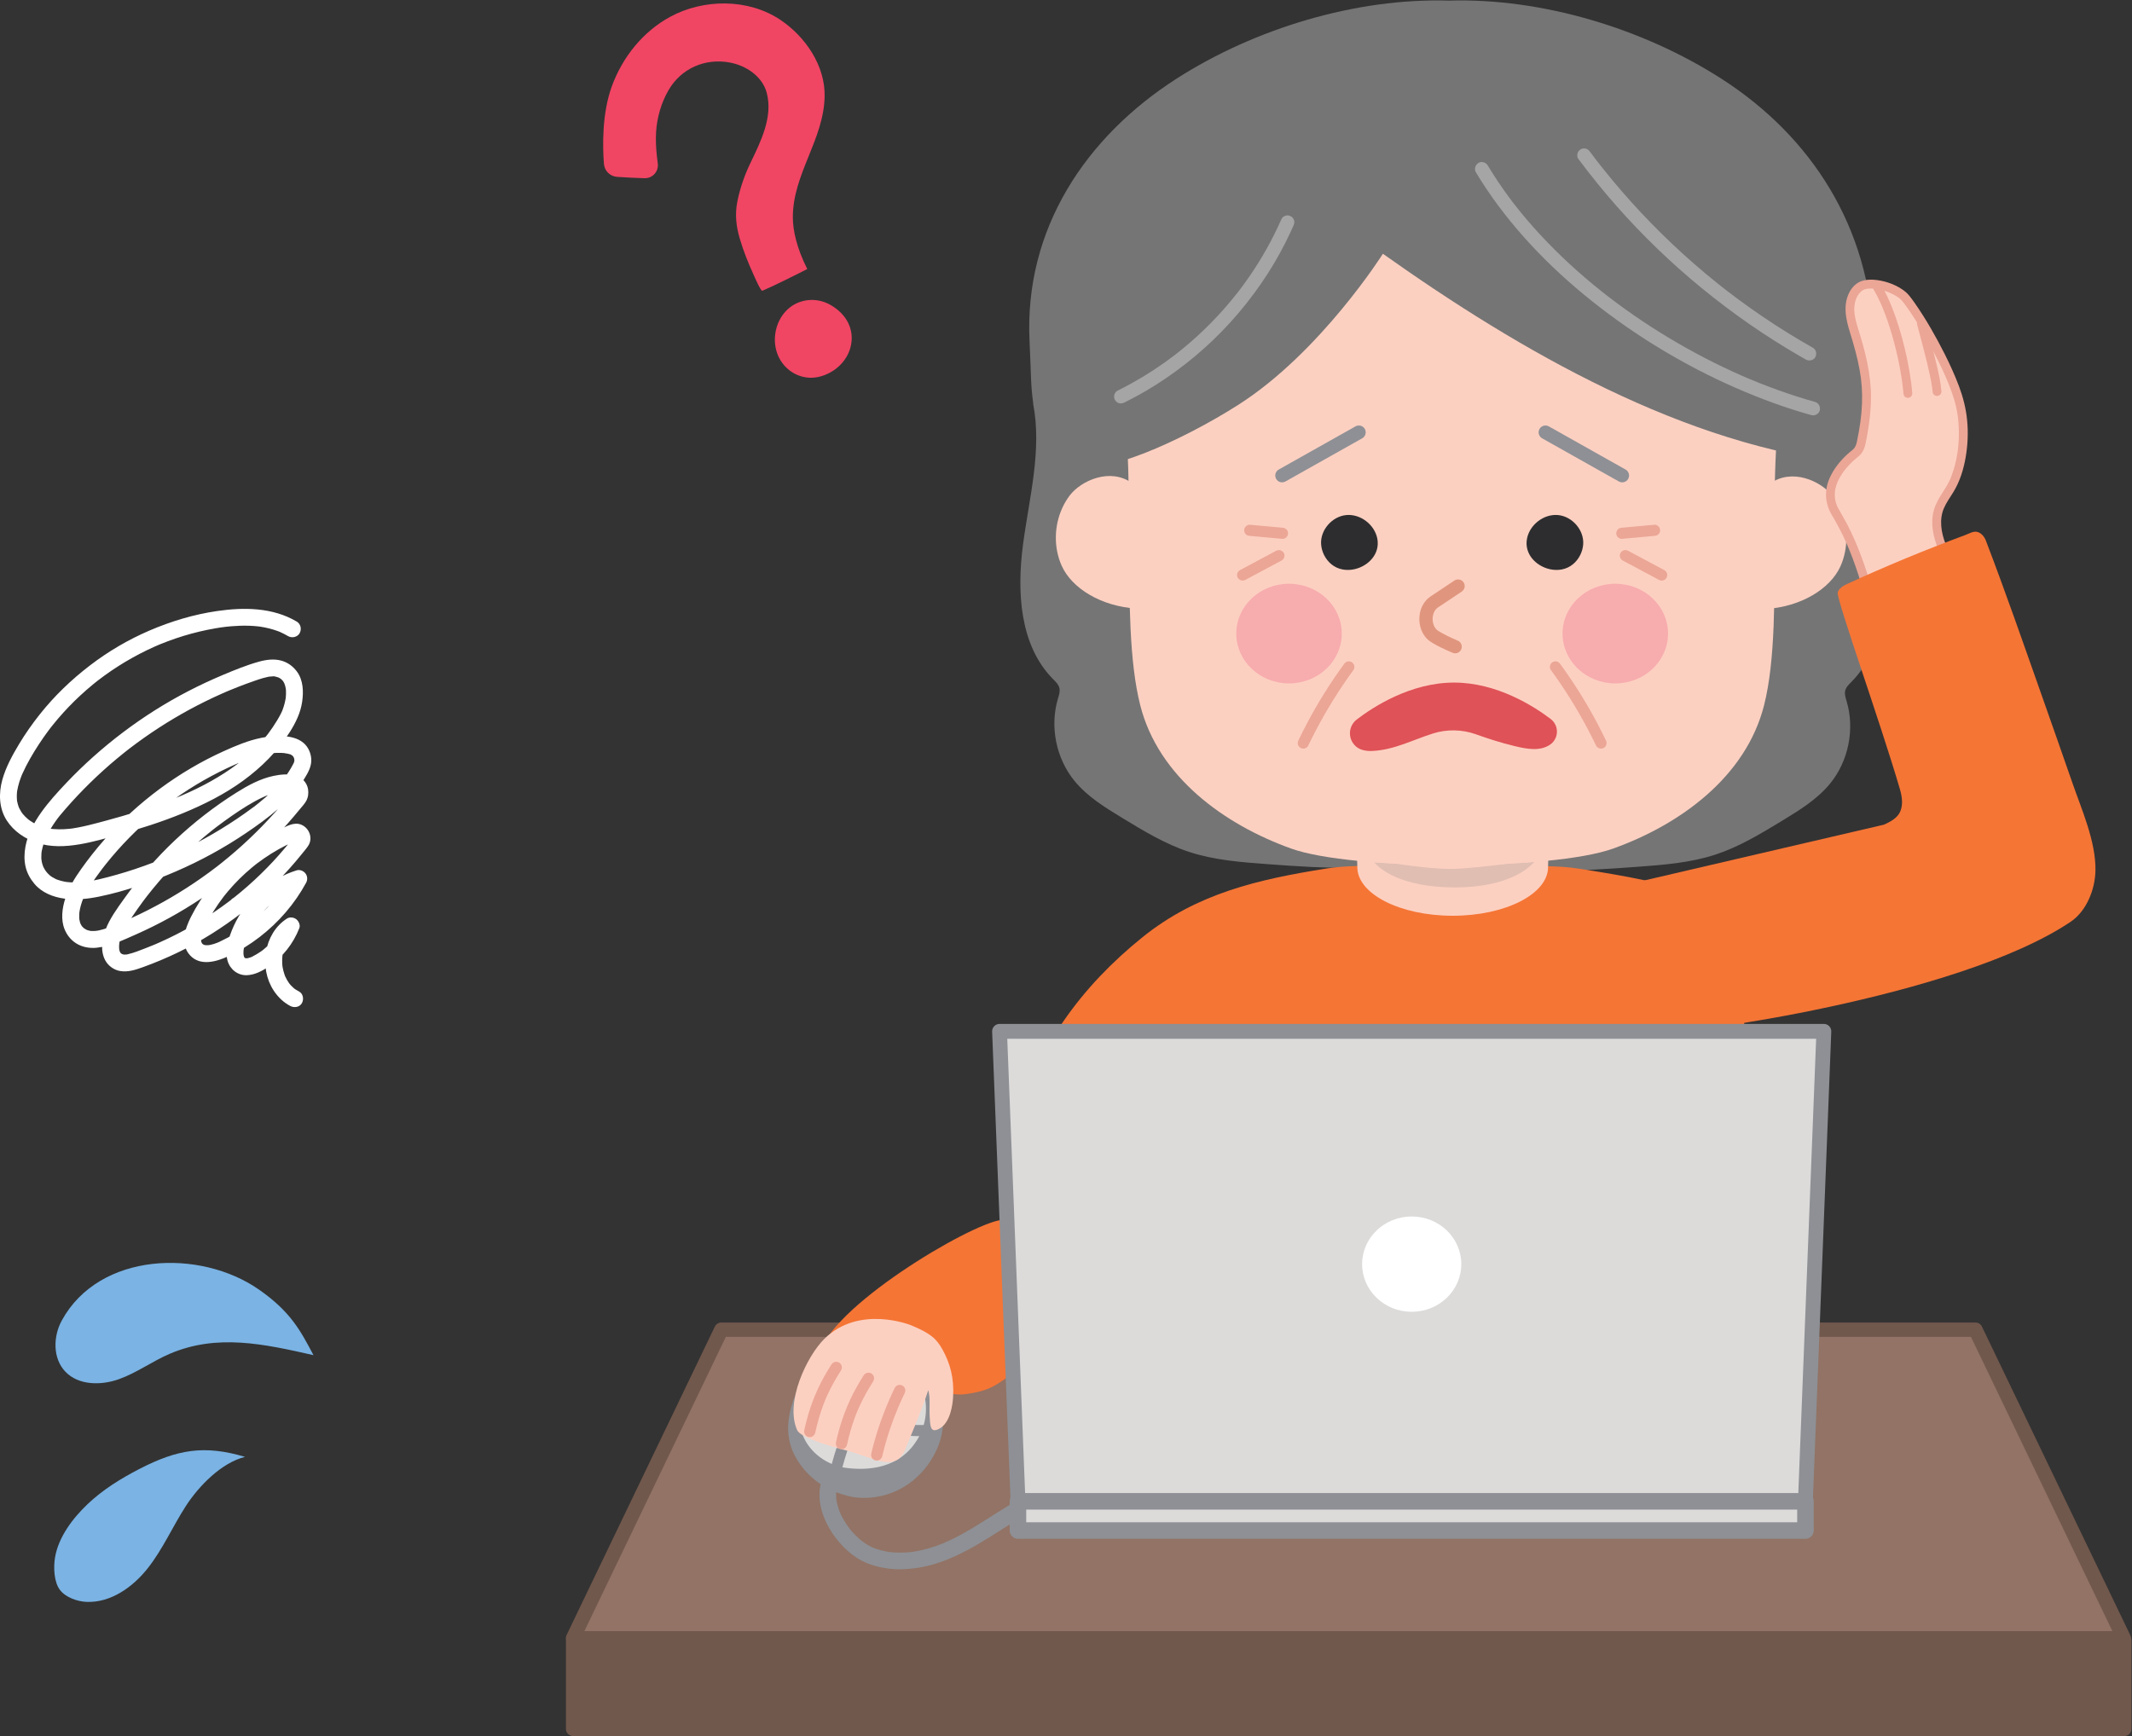 <?xml version="1.0" encoding="UTF-8" standalone="no"?>
<!-- Created with Inkscape (http://www.inkscape.org/) -->

<svg
   version="1.1"
   id="svg2"
   width="6048.52"
   height="4926.133"
   viewBox="0 0 6048.52 4926.133"
   sodipodi:docname="iStock-1307103273.eps"
   xmlns:inkscape="http://www.inkscape.org/namespaces/inkscape"
   xmlns:sodipodi="http://sodipodi.sourceforge.net/DTD/sodipodi-0.dtd"
   xmlns="http://www.w3.org/2000/svg"
   xmlns:svg="http://www.w3.org/2000/svg">
  <rect x="0" y="0" width="6048.52" height="4926.133" fill="#333333" stroke="none"/>
  <defs
     id="defs6" />
  <sodipodi:namedview
     id="namedview4"
     pagecolor="#ffffff"
     bordercolor="#000000"
     borderopacity="0.25"
     inkscape:showpageshadow="2"
     inkscape:pageopacity="0.0"
     inkscape:pagecheckerboard="0"
     inkscape:deskcolor="#d1d1d1" />
  <g
     id="g8"
     inkscape:groupmode="layer"
     inkscape:label="ink_ext_XXXXXX"
     transform="matrix(1.333,0,0,-1.333,0,4926.133)">
    <g
       id="g10"
       transform="scale(0.1)">
      <path
         d="M 45200.8,2081.7 H 12194.7 L 15352,8650.5 h 26691.6 l 3157.2,-6568.8"
         style="fill:#927365;fill-opacity:1;fill-rule:nonzero;stroke:none"
         id="path12" />
      <path
         d="M 12437.6,2234.5 H 44958 L 41947.5,8497.8 H 15448.1 Z M 45200.8,1929 H 12194.7 c -52.5,0 -101.3,27 -129.3,71.4 -27.9,44.5 -31.1,100.2 -8.3,147.5 l 3157.2,6568.8 c 25.5,52.9 79,86.6 137.7,86.6 h 26691.6 c 58.7,0 112.2,-33.7 137.7,-86.6 l 3157.2,-6568.8 c 22.8,-47.3 19.6,-103 -8.3,-147.5 -28,-44.4 -76.8,-71.4 -129.4,-71.4"
         style="fill:#71584c;fill-opacity:1;fill-rule:nonzero;stroke:none"
         id="path14" />
      <path
         d="M 45211,152.801 H 12198 V 2029.6 H 45211 V 152.801"
         style="fill:#71584c;fill-opacity:1;fill-rule:nonzero;stroke:none"
         id="path16" />
      <path
         d="M 12350.8,305.699 H 45058.2 V 1876.8 H 12350.8 Z M 45211,0 H 12198 c -84.5,0 -152.9,68.398 -152.9,152.801 V 2029.6 c 0,84.4 68.4,152.9 152.9,152.9 h 33013 c 84.4,0 152.9,-68.5 152.9,-152.9 V 152.801 C 45363.9,68.398 45295.4,0 45211,0"
         style="fill:#71584c;fill-opacity:1;fill-rule:nonzero;stroke:none"
         id="path18" />
      <path
         d="m 39405.4,22442.2 c 710.8,718.7 771.9,1852.5 640.8,2854.8 -131,1002.3 -409.4,2016.2 -216.5,3008.4 l -15.7,11.3 c 54.8,381.7 76.8,837.2 59.6,1392.8 -74.1,2395.3 -1312.6,4336.4 -3240.8,5572.6 -1666.6,1068.5 -3820.4,1719.5 -5795.3,1660.2 -1974.9,59.3 -4128.7,-591.7 -5795.3,-1660.2 -1928.2,-1236.2 -3245.7,-3194.8 -3130.6,-5588.5 36,-748.3 22,-920.7 79.1,-1329.1 l -2.8,-2.1 c 193,-992.2 -85.4,-2006 -216.5,-3008.3 -131,-1002.3 -70,-2136.2 640.8,-2854.9 54.8,-55.4 115.6,-112.1 134.2,-187.8 18.4,-74.9 -8.3,-152.4 -30.3,-226.3 -176.4,-593.4 -41.1,-1270.3 350.1,-1750.1 273.5,-335.6 651,-567.2 1020.9,-792.3 454.8,-276.6 914.6,-555.7 1420.4,-721.7 536.2,-175.9 1105.6,-218.8 1668.5,-260.4 1229.1,-90.8 2498.2,-176.8 3663.5,224.5 89.4,30.7 183.1,68.7 247.6,134.8 l 1.2,-2.3 c 59.9,-101.7 178.2,-151.2 289.8,-189.6 1165.3,-401.3 2434.5,-315.3 3663.5,-224.5 562.9,41.6 1132.3,84.5 1668.6,260.5 505.7,165.9 965.5,445 1420.3,721.7 369.9,225 747.4,456.6 1021,792.2 391.1,479.8 526.5,1156.8 350,1750.1 -22,73.9 -48.7,151.4 -30.3,226.3 18.6,75.7 79.4,132.4 134.2,187.9"
         style="fill:#757575;fill-opacity:1;fill-rule:nonzero;stroke:none"
         id="path20" />
      <path
         d="m 37085.3,16642.9 c -29.4,1239.7 -1549.2,1514.3 -3434.7,1814.9 -559,89.1 -1087.8,57.6 -1621.3,26 -297.5,-17.6 -596.4,-35.2 -902.8,-31.8 v 8.4 c -13.2,0.2 -26.3,0.2 -39.5,0.4 0,1.2 -255.7,3.3 -307.2,3.7 0,-0.4 -190.8,15.7 -477.6,31.8 -562.6,31.5 -1494.3,63.1 -2078.2,-29.9 -1441.1,-229.8 -2746.3,-525 -3907.9,-1460.7 -1302,-1048.8 -2260.6,-2355.6 -2683,-3966.7 -746.2,-2846.1 -242.6,-6028 1941.7,-6565.2 374.3,-13 4081.5,-22.7 7551.7,-16.4 v 1.3 c 676,0.2 1340.9,-0.9 1969.6,-2.1 2375.5,-4.4 4235.2,-8.7 4233.8,60.2 l -244.6,10126.1"
         style="fill:#f57535;fill-opacity:1;fill-rule:nonzero;stroke:none"
         id="path22" />
      <path
         d="m 28887.9,18497.4 c 0,-571.8 908.7,-1035.4 2029.7,-1035.4 1121,0 2029.8,463.6 2029.8,1035.4 0,571.8 250.4,1035.4 -2029.8,1035.4 -2280.1,0 -2029.7,-463.6 -2029.7,-1035.4"
         style="fill:#fcd0c1;fill-opacity:1;fill-rule:nonzero;stroke:none"
         id="path24" />
      <path
         d="m 30967.8,18065.1 c -13.4,0 -26.7,0 -40.3,0.1 -1124.5,9.7 -1561.4,394.7 -1683.6,535.2 148.5,-11.3 301.6,-21.1 457.3,-29.2 358.9,-52.8 836.6,-112.3 1166,-112.3 25.1,0 49.2,0.3 72.5,1 305,9.4 782.1,62.9 1160.8,110.7 189.3,9.8 374.4,22 552.8,36.5 -117.3,-134.8 -564.8,-542 -1685.5,-542"
         style="fill:#e0beb2;fill-opacity:1;fill-rule:nonzero;stroke:none"
         id="path26" />
      <path
         d="m 30942.8,32118.4 c 0,0 -2102.6,-190.4 -3952.5,-629.2 -1729.6,-410.2 -3258.6,-2221.5 -3224.6,-2355.8 509.2,-2011.7 29.8,-5328.5 502.1,-7190.8 387.8,-1529 1790.9,-2541.6 3214.2,-3051.1 1306.1,-467.6 5542.2,-467.6 6848.3,0 1423.4,509.5 2826.5,1522.1 3214.3,3051.1 487.9,1923.6 -83.2,5399.4 557.9,7385.5 32.6,101.3 -1297.4,1760.8 -3109.7,2148.3 -1805.2,385.9 -3976.8,654.9 -4050,642"
         style="fill:#fcd0c1;fill-opacity:1;fill-rule:nonzero;stroke:none"
         id="path28" />
      <path
         d="m 34378.2,22407.8 c -620.1,0 -1122.7,474.9 -1122.7,1060.7 0,585.7 502.6,1060.6 1122.7,1060.6 620,0 1122.6,-474.9 1122.6,-1060.6 0,-585.8 -502.6,-1060.7 -1122.6,-1060.7"
         style="fill:#f7acae;fill-opacity:1;fill-rule:nonzero;stroke:none"
         id="path30" />
      <path
         d="m 27434.2,22407.8 c -620,0 -1122.7,474.9 -1122.7,1060.7 0,585.7 502.7,1060.6 1122.7,1060.6 620,0 1122.7,-474.9 1122.7,-1060.6 0,-585.8 -502.7,-1060.7 -1122.7,-1060.7"
         style="fill:#f7acae;fill-opacity:1;fill-rule:nonzero;stroke:none"
         id="path32" />
      <path
         d="m 39437.6,27086.3 c -3572.9,365.5 -7075.6,2389.9 -10005.4,4467.1 0,0 -1322.7,-2093.1 -3069.1,-3210.2 -1200.1,-767.8 -3033.2,-1591.5 -3372.4,-1204.7 -339.2,386.7 327.6,5921.4 5306.9,6962 4401.8,919.8 7944,-1046.2 8642.1,-1617.9 3161,-2588.9 2497.9,-5396.3 2497.9,-5396.3"
         style="fill:#757575;fill-opacity:1;fill-rule:nonzero;stroke:none"
         id="path34" />
      <path
         d="m 38587.2,28113.7 c -12.3,0 -24.6,1.6 -36.5,4.9 -64.9,18.2 -129.6,36.9 -194.2,56.3 -553.4,165.9 -1093.6,374.9 -1618.8,615.2 -537.5,245.9 -1059,527.1 -1560.5,839.9 -513.8,320.4 -1006.8,674.6 -1473.7,1060.2 -452.8,374 -880.4,779.7 -1270.8,1218.8 -380.1,427.4 -727,886.9 -1020.7,1378.1 -41.9,70 -13.5,157 52.3,199.4 21.4,13.9 45.7,20.1 70,20.1 51.3,0 102.9,-28 129.5,-72.4 33.9,-56.7 68.4,-113 103.7,-168.8 75.1,-118.8 153.2,-235.5 234.1,-350.3 38.9,-55 78.3,-109.6 118.4,-163.8 22.3,-30 44.7,-60 67.3,-89.7 9.7,-12.8 19.5,-25.6 29.3,-38.4 1,-1.2 1.8,-2.4 2.6,-3.3 4.6,-6 9.3,-12.1 14,-18.1 174.7,-224.2 359.6,-440.4 552.9,-648.8 397.3,-428.3 829.4,-823.8 1285.8,-1188.3 30.9,-24.7 61.9,-49.3 93,-73.7 13.4,-10.4 26.8,-20.9 40.2,-31.3 4.5,-3.5 9,-7.1 13.6,-10.6 1.4,-1.1 3.5,-2.7 6.1,-4.7 59.9,-46 120.1,-91.6 180.7,-136.7 118.4,-88 238.3,-174 359.5,-258 244,-169.1 493.4,-330.3 747.7,-483.3 503.2,-302.8 1025.5,-574.3 1563.3,-810.2 33.5,-14.7 67.1,-29.3 100.7,-43.7 15.2,-6.4 30.3,-12.9 45.4,-19.3 1.7,-0.7 3.8,-1.7 6,-2.8 4.8,-2.1 9.9,-3.9 14.6,-5.9 67,-28 134.2,-55.5 201.6,-82.4 130.2,-51.9 261.2,-101.6 393,-149.1 260.5,-93.8 524.3,-178.5 790.9,-253.2 78.6,-22 119.5,-102 101.9,-179.3 -14.7,-64.2 -79.2,-106.8 -142.9,-106.8 m -4359.8,2528.7 v 0 0 m -2.9,2.2 c 0.1,-0.1 0.2,-0.2 0.4,-0.3 -0.2,0.1 -0.3,0.2 -0.4,0.3 m -2000.8,1969.3 v 0 0"
         style="fill:#a5a5a5;fill-opacity:1;fill-rule:nonzero;stroke:none"
         id="path36" />
      <path
         d="m 23854.9,28367.9 c -11.9,0 -24.1,1.4 -36.7,4.2 -37.1,8.5 -67,35.9 -87.1,67 -20,31 -24.3,77.5 -14.7,112.4 9.1,32.9 35.6,71.6 67,87.1 96.8,47.9 192.6,97.9 287.3,150 329.2,181.4 644.2,388.2 942.3,617.1 107.6,83.6 213.1,170.1 316.1,259.3 191.8,166.2 375.2,341.9 549.4,526.2 169.7,179.6 330.7,367.5 482.2,562.6 77.5,101 152.5,203.8 224.9,308.4 134.3,194.4 259.5,395 374.8,601.2 115.3,206.2 220.7,418 315.6,634.4 14.9,33.9 53.4,56.1 87.1,67 11.9,3.8 24.1,5.5 36.4,5.5 26.4,0 52.9,-8 76,-20.2 31.5,-16.7 57.7,-53.3 67,-87.2 11.2,-40.8 1.6,-75.1 -14.7,-112.3 -17,-38.9 -34.4,-77.6 -52.1,-116.2 -142.5,-310.2 -306.9,-610.3 -490.9,-897.8 -189.7,-296.2 -400.3,-579.5 -627.9,-847.7 -221,-260.3 -459.4,-505.8 -713.1,-734.3 -261.4,-235.3 -539.2,-453.3 -829.8,-651.4 -282.1,-192.2 -577.4,-365 -883.4,-516.4 -25.1,-12.4 -49.8,-18.9 -75.7,-18.9"
         style="fill:#a5a5a5;fill-opacity:1;fill-rule:nonzero;stroke:none"
         id="path38" />
      <path
         d="m 38509.4,29281.9 c -25.5,0 -51.1,6.1 -73.4,18.7 -44.6,25.2 -89.1,50.7 -133.5,76.3 -364.5,210.7 -720.2,436.4 -1066.2,676.3 -351.7,243.8 -693.4,502.2 -1024.4,773.5 -325.7,266.8 -640.5,546.8 -943.4,839.2 -301,290.4 -590.2,593 -866.8,906.8 -284.7,323.2 -555.6,658.5 -813.1,1003.7 -23,30.8 -22.8,76.6 -14.7,112.4 8.5,37.1 35.9,67 67,87.1 20.5,13.2 47.8,19.6 74.1,19.6 13.4,0 26.5,-1.6 38.3,-4.9 39.4,-10.9 63.5,-35.4 87.1,-67 30.6,-41.1 61.5,-82.1 92.5,-122.9 16.4,-21.4 32.8,-42.9 49.3,-64.3 1.1,-1.4 4.8,-6.2 7.4,-9.6 7.3,-9.4 14.5,-18.7 21.8,-28 32.3,-41.6 64.9,-82.9 97.6,-124.1 64.7,-81.3 130.2,-162 196.5,-242 133.4,-161 270.2,-319.3 410.1,-474.7 278.9,-309.9 570.3,-608.5 873.3,-895 302.9,-286.4 617.4,-560.7 942.3,-822 41,-32.9 82.2,-65.7 123.5,-98.3 22.3,-17.5 44.6,-34.9 67,-52.4 8,-6.2 16,-12.4 23.9,-18.6 -0.7,0.6 -1.4,1.2 -2.2,1.8 4.2,-3.3 8.5,-6.6 12.8,-9.9 83.4,-64.2 167.4,-127.6 252,-190.1 167.2,-123.5 336.9,-243.5 508.8,-360.1 346.3,-234.7 702.1,-455.2 1066.2,-661 71,-40.1 88.8,-130.5 52.3,-199.5 -24.7,-46.7 -75.4,-71 -126.1,-71 m -4517,4241.3 v 0 0 m 2769.7,-2764.1 c 0,0 -10.4,7.9 -14.9,11.4 -0.5,0.4 -1,0.8 -1.6,1.2 12.4,-9.4 16.5,-12.6 16.5,-12.6"
         style="fill:#a5a5a5;fill-opacity:1;fill-rule:nonzero;stroke:none"
         id="path40" />
      <path
         d="m 33002.7,22699.4 c 144.9,-198.5 282.7,-402.1 413,-610.4 130.7,-208.9 253.9,-422.6 369.3,-640.3 64.8,-122.3 127,-245.8 186.8,-370.5 12.2,-25.6 44.5,-47.3 71,-54.6 28.4,-7.8 66.3,-4.3 91.5,12 25.4,16.3 47.7,40.7 54.6,71 1.4,10.5 2.9,21 4.3,31.6 -0.1,21.4 -5.5,41.4 -16.3,59.9 -106.2,221.6 -220.2,439.4 -342,652.8 -122.1,214 -252,423.7 -389.2,628.5 -77,114.9 -156.3,228.2 -237.9,339.9 -18.7,25.7 -39.1,45.8 -71,54.6 -28.4,7.8 -66.3,4.3 -91.5,-12 -25.4,-16.3 -47.7,-40.7 -54.6,-71 -6.7,-29.3 -6.5,-66.2 12,-91.5"
         style="fill:#eba696;fill-opacity:1;fill-rule:nonzero;stroke:none"
         id="path42" />
      <path
         d="m 28604.5,22819.3 c -144.9,-198.5 -282.7,-402 -413,-610.3 -130.7,-209 -253.9,-422.6 -369.3,-640.4 -64.8,-122.2 -127,-245.8 -186.8,-370.5 -14,-29.2 -20.9,-59.3 -12,-91.5 7.6,-27.6 28.9,-57.4 54.6,-71 27.6,-14.6 61,-21.9 91.6,-12 28,9.1 57.7,27 70.9,54.6 106.3,221.6 220.3,439.3 342.1,652.7 122.1,214.1 252,423.8 389.2,628.6 77,114.8 156.3,228.2 237.9,339.9 17.1,23.4 19.3,64.7 11.9,91.5 -7.6,27.6 -28.9,57.4 -54.6,71 -27.5,14.6 -60.9,21.9 -91.5,12 -9.5,-4 -18.9,-8 -28.4,-12 -17.8,-10.5 -32,-24.8 -42.6,-42.6"
         style="fill:#eba696;fill-opacity:1;fill-rule:nonzero;stroke:none"
         id="path44" />
      <path
         d="m 22609.3,26144.1 c -176.5,-384.5 -186.5,-846.4 -12.7,-1233.6 215.7,-480.5 842.3,-863.7 1591.5,-909.4 l 28.9,0.5 -125.1,2670.4 c -462.4,333.8 -1085.2,53.7 -1326.2,-265.3 -61.7,-81.6 -113.9,-169.8 -156.4,-262.6"
         style="fill:#fcd0c1;fill-opacity:1;fill-rule:nonzero;stroke:none"
         id="path46" />
      <path
         d="m 39157.7,26134.7 c 176.6,-384.5 186.6,-846.4 12.7,-1233.6 -215.7,-480.5 -842.2,-863.7 -1591.4,-909.4 l -29,0.5 125.2,2670.4 c 462.3,333.8 1085.1,53.7 1326.1,-265.3 61.7,-81.6 114,-169.8 156.4,-262.6"
         style="fill:#fcd0c1;fill-opacity:1;fill-rule:nonzero;stroke:none"
         id="path48" />
      <path
         d="m 30960.3,24602 c -68.4,-45.6 -136.7,-91.1 -205.1,-136.7 -94.2,-62.8 -188.4,-125.6 -282.7,-188.5 -41.9,-27.9 -83.4,-57.4 -117.1,-95.3 -66.4,-74.9 -114.1,-166.7 -133.8,-265.2 -20.1,-101.2 -19.5,-204.7 6.8,-304.9 25.1,-95.8 75.3,-188.3 146.2,-258 39.4,-38.7 85.9,-69 133.4,-96.7 47.2,-27.7 95.6,-53.3 144.7,-77.7 73.3,-36.4 148.2,-69.5 223.1,-102.4 7.5,-3.3 15,-6.5 22.3,-10.1 34.4,-17.1 71.2,-24.8 109.2,-14.3 32.9,9 68.5,34.4 84.7,65.1 17.4,32.9 26.1,72.7 14.3,109.2 -11,33.8 -32.3,68.4 -65.2,84.7 -40.9,20.3 -83.9,36.9 -125.5,55.8 -75.1,34 -149.3,70 -221.4,109.8 -39.1,21.7 -79.4,43.5 -115,70.6 9.6,-7.4 19.1,-14.8 28.7,-22.2 -25.3,19.6 -47.7,42.3 -67.3,67.5 7.4,-9.5 14.8,-19.1 22.2,-28.7 -21.8,28.5 -39.6,59.7 -53.7,92.7 4.8,-11.3 9.5,-22.6 14.3,-33.9 -16.7,40 -27.8,82 -33.7,124.9 1.7,-12.5 3.4,-25.1 5.1,-37.6 -6,45.3 -6,91.1 -0.1,136.4 -1.7,-12.6 -3.4,-25.1 -5.1,-37.7 5.7,41.9 16.4,82.9 32.6,122 -4.7,-11.3 -9.5,-22.5 -14.3,-33.8 14,33 31.7,64.2 53.5,92.7 -7.4,-9.5 -14.7,-19.1 -22.1,-28.7 19,24.6 40.8,46.7 65.3,65.8 -9.6,-7.4 -19.1,-14.8 -28.7,-22.1 19.1,14.6 39.6,27.4 59.6,40.7 40.2,26.8 80.5,53.6 120.7,80.4 93.8,62.6 187.7,125.2 281.6,187.8 21.8,14.5 43.7,29.1 65.5,43.7 30.8,20.5 55.1,48.2 65.2,84.7 9.3,33.9 5.1,79.1 -14.3,109.2 -19.5,30.2 -48.6,56.9 -84.7,65.1 -36,8.2 -77.5,6.8 -109.2,-14.3"
         style="fill:#e0967e;fill-opacity:1;fill-rule:nonzero;stroke:none"
         id="path50" />
      <path
         d="m 33113,21257.8 c 55.7,140.5 11,300.9 -109.3,392.3 -354.3,269.2 -1142.1,775.4 -2057.1,775.4 -928,0 -1725.2,-520.8 -2071.9,-786.8 -114,-87.5 -166.8,-233.2 -135.3,-373.4 28.9,-128.9 124.2,-233.8 250.8,-271.6 67.8,-20.2 141.3,-27.5 211.1,-24.3 468.6,21.8 847.5,229.5 1294.5,372 294.6,93.9 619.9,88.5 911.3,-15.1 288.1,-102.5 525,-178.4 822,-251.2 280.4,-68.7 549.4,-112.9 760.2,28.1 56.1,37.5 98.9,91.9 123.7,154.6"
         style="fill:#df5257;fill-opacity:1;fill-rule:nonzero;stroke:none"
         id="path52" />
      <path
         d="m 34517.5,25484.4 c 180.7,16.5 361.4,33 542.2,49.5 51.4,4.7 102.8,9.4 154.2,14.1 32.1,2.9 60.5,11.2 84,34.8 20.6,20.6 36.1,54.4 34.8,84 -1.4,30.7 -11.5,62.6 -34.8,84 -22,20.2 -53.1,37.6 -84,34.8 -180.8,-16.5 -361.5,-33 -542.2,-49.5 -51.4,-4.7 -102.8,-9.4 -154.2,-14.1 -32.2,-2.9 -60.5,-11.2 -84,-34.8 -20.6,-20.6 -36.2,-54.4 -34.8,-84 1.3,-30.7 11.4,-62.5 34.8,-84 22,-20.2 53,-37.6 84,-34.8"
         style="fill:#eba696;fill-opacity:1;fill-rule:nonzero;stroke:none"
         id="path54" />
      <path
         d="m 34533.3,25025 c 200.3,-107.1 400.7,-214.1 601.1,-321.2 57,-30.5 114.1,-61 171.1,-91.5 27.8,-14.9 60.7,-20.5 91.5,-12 27.6,7.6 57.5,28.9 71,54.6 14.6,27.6 21.9,61 12,91.6 -9.3,28.8 -27.1,56.3 -54.6,71 -200.3,107.1 -400.7,214.2 -601.1,321.2 -57,30.5 -114.1,61 -171.1,91.5 -27.8,14.9 -60.7,20.5 -91.5,12 -27.6,-7.6 -57.5,-28.9 -71.1,-54.6 -14.5,-27.6 -21.8,-61 -11.9,-91.6 9.3,-28.8 27.1,-56.3 54.6,-71"
         style="fill:#eba696;fill-opacity:1;fill-rule:nonzero;stroke:none"
         id="path56" />
      <path
         d="m 27294.9,25722 c -180.8,16.5 -361.5,33 -542.2,49.5 -51.4,4.7 -102.8,9.4 -154.2,14.1 -28.7,2.6 -64.4,-15.2 -84,-34.8 -20.6,-20.6 -36.2,-54.4 -34.8,-84 1.3,-30.8 11.4,-62.6 34.8,-84 8,-6.2 16,-12.4 24,-18.6 18.5,-10.8 38.5,-16.2 60,-16.2 180.7,-16.5 361.4,-33 542.2,-49.5 51.4,-4.7 102.8,-9.4 154.2,-14.1 28.7,-2.6 64.3,15.2 84,34.8 20.6,20.6 36.1,54.4 34.8,84 -1.4,30.8 -11.5,62.6 -34.8,84 -8,6.2 -16.1,12.4 -24.1,18.6 -18.5,10.8 -38.5,16.2 -59.9,16.2"
         style="fill:#eba696;fill-opacity:1;fill-rule:nonzero;stroke:none"
         id="path58" />
      <path
         d="m 27159.1,25230.2 c -200.3,-107.1 -400.7,-214.2 -601.1,-321.3 -57,-30.4 -114,-60.9 -171.1,-91.4 -25.7,-13.8 -47,-43.3 -54.6,-71 -7.8,-28.5 -4.3,-66.3 12,-91.6 36,-55.7 103.8,-74 162.5,-42.6 200.4,107.1 400.8,214.2 601.1,321.3 57.1,30.5 114.1,60.9 171.2,91.4 25.7,13.8 46.9,43.3 54.6,71 7.8,28.5 4.3,66.3 -12,91.6 -36,55.7 -103.8,74 -162.6,42.6"
         style="fill:#eba696;fill-opacity:1;fill-rule:nonzero;stroke:none"
         id="path60" />
      <path
         d="m 28828.1,24838.9 c 294,65.7 549.5,326.3 484.8,653 -58.8,296.6 -359.2,527.7 -660.4,499.5 -301.1,-28.1 -555.8,-319 -535.4,-620.7 10.9,-161.8 90.4,-318.9 214.6,-423.3 141.6,-118.9 325.5,-146.6 496.4,-108.5"
         style="fill:#2d2d2f;fill-opacity:1;fill-rule:nonzero;stroke:none"
         id="path62" />
      <path
         d="m 32984.3,24838.9 c -294.1,65.7 -549.6,326.3 -484.8,653 58.7,296.6 359.2,527.7 660.3,499.5 301.2,-28.1 555.8,-319 535.4,-620.7 -10.9,-161.8 -90.4,-318.9 -214.6,-423.3 -141.6,-118.9 -325.5,-146.6 -496.3,-108.5"
         style="fill:#2d2d2f;fill-opacity:1;fill-rule:nonzero;stroke:none"
         id="path64" />
      <path
         d="m 27360.3,26707.3 c 212.8,119.7 425.6,239.4 638.3,359.1 212,119.3 424.1,238.6 636.1,357.9 119.8,67.4 239.6,134.8 359.5,202.2 31.6,17.8 57.4,52.4 67,87.1 9.6,34.9 5.2,81.4 -14.7,112.3 -20.1,31.2 -50,58.6 -87.2,67 -38.6,8.9 -77.2,5.1 -112.3,-14.6 -212.8,-119.7 -425.5,-239.4 -638.3,-359.1 -212,-119.3 -424.1,-238.6 -636.1,-357.9 -119.8,-67.4 -239.6,-134.8 -359.4,-202.2 -31.7,-17.8 -57.5,-52.4 -67.1,-87.1 -9.6,-34.9 -5.2,-81.4 14.8,-112.4 20,-31.1 49.9,-58.5 87.1,-67 38.6,-8.8 77.3,-5 112.3,14.7"
         style="fill:#8e9095;fill-opacity:1;fill-rule:nonzero;stroke:none"
         id="path66" />
      <path
         d="m 34599.2,26959.1 c -212.8,119.7 -425.5,239.4 -638.3,359.1 -212,119.3 -424.1,238.6 -636.1,357.8 -119.8,67.4 -239.6,134.9 -359.4,202.3 -33.4,18.7 -75.3,24.9 -112.4,14.6 -33.8,-9.3 -70.5,-35.4 -87.1,-67 -17.9,-33.8 -26.9,-74.8 -14.7,-112.3 11.6,-35.8 33.4,-68.2 67,-87.1 212.7,-119.7 425.5,-239.4 638.3,-359.1 212,-119.3 424,-238.6 636.1,-357.9 119.8,-67.4 239.6,-134.8 359.4,-202.2 33.3,-18.7 75.2,-24.9 112.3,-14.7 33.9,9.3 70.5,35.5 87.2,67 17.9,33.9 26.8,74.9 14.7,112.4 -11.6,35.8 -33.5,68.2 -67,87.1"
         style="fill:#8e9095;fill-opacity:1;fill-rule:nonzero;stroke:none"
         id="path68" />
      <path
         d="m 39766,24355.5 c -208.4,679.3 -362.5,1120.6 -707.4,1702.5 -345,581.8 270.4,1126.3 423.8,1243.8 69.4,53.2 109.8,131.7 127.6,217.4 187.9,904.3 148.3,1427.5 -122.8,2310.4 -53.7,174.9 -113.6,351.4 -116.6,534.3 -3.1,182.9 61.1,377.8 210.3,483.6 222.9,158.1 780.4,-19.4 962.2,-223.4 181.8,-204 859.2,-1272.9 1128.6,-2115.4 177.4,-555.2 146.2,-1280.1 -89.7,-1813.1 -89.2,-201.7 -246.1,-370.3 -318.2,-578.7 -136.5,-394.1 57.4,-818.7 246.6,-1190.4 -534.4,-292.1 -1116.4,-496.9 -1715.9,-604.1 l -28.5,33.1"
         style="fill:#fcd0c1;fill-opacity:1;fill-rule:nonzero;stroke:none"
         id="path70" />
      <path
         d="m 39872.3,30798.1 c 56.4,-93.8 105.8,-191.6 150.8,-291.3 13.9,-30.6 27.3,-61.4 40.3,-92.3 -3.2,7.5 -6.3,15.1 -9.5,22.6 85.6,-203.2 156.2,-412.6 217.3,-624.3 62.8,-217.6 115.5,-438.2 158.1,-660.7 22.4,-116.9 41.8,-234.5 57.7,-352.5 -1.1,8.3 -2.3,16.7 -3.4,25.1 10.9,-81 20,-162.3 26.7,-243.7 2.1,-25.5 9.1,-48.3 27.7,-66.9 16.4,-16.4 43.3,-28.7 66.8,-27.6 24.5,1.1 49.8,9.1 66.8,27.6 16.2,17.6 29.8,42.1 27.7,66.9 -12.5,151.5 -32.8,302.6 -57.6,452.6 -26.4,159.3 -58.5,317.7 -95.5,474.8 -38.2,162.3 -81.6,323.3 -131,482.5 -47.5,153.1 -100.4,304.7 -161.1,453.1 -56.9,139.2 -119,276.6 -193.7,407.2 -8.2,14.2 -16.4,28.3 -24.9,42.3 -25.4,42.4 -86,61.8 -129.3,33.9 -42.6,-27.4 -61.1,-84 -33.9,-129.3"
         style="fill:#eba696;fill-opacity:1;fill-rule:nonzero;stroke:none"
         id="path72" />
      <path
         d="m 40801.5,30052.6 c 44.1,-173.1 91.1,-345.5 136,-518.5 49.3,-189.6 97.3,-379.6 137.5,-571.4 19.2,-91.7 36.7,-183.9 49.2,-276.8 -1.1,8.4 -2.2,16.8 -3.3,25.2 3.9,-29.9 7.4,-59.8 9.9,-89.7 2.1,-25.5 9.1,-48.3 27.6,-66.9 16.4,-16.4 43.3,-28.7 66.8,-27.6 24.5,1 49.8,9.1 66.9,27.6 16.1,17.6 29.7,42.1 27.7,66.9 -15.8,189.2 -57.3,376.6 -100.2,561.2 -48.2,207.5 -102.5,413.4 -157,619.3 -26.5,100.3 -53.3,200.5 -78.8,301 -12.2,47.9 -68.4,81.5 -116.3,66 -49.5,-16 -79,-64.9 -66,-116.3"
         style="fill:#eba696;fill-opacity:1;fill-rule:nonzero;stroke:none"
         id="path74" />
      <path
         d="m 39857.1,24380.6 c -148.6,484.2 -309.1,964.3 -543.8,1414.7 -60.3,115.8 -129.2,226.7 -190.8,341.7 -7,13.1 -13.7,26.5 -20.1,40.1 -2.7,5.9 -5.4,11.8 -7.9,17.7 5.3,-12.5 -0.8,2.2 -1.4,4.1 -10.1,27.5 -19.5,55 -26.6,83.5 -3.3,13 -6.2,26.1 -8.7,39.2 -1.1,6.2 -5.6,37.1 -3.3,18.1 -3.2,26.8 -4.9,53.9 -4.9,80.9 0,23.7 1.2,47.4 3.5,71 0,-0.2 3.3,26.8 1.3,12.1 -1.7,-12.3 0.8,5 1.3,7.9 2.6,14.9 5.3,29.7 8.6,44.4 10.8,47.8 26.1,94.3 44.4,139.7 -7.5,-18.6 4.5,10.1 6.6,14.6 4.5,9.7 9.1,19.4 13.9,29.1 11.8,23.9 24.5,47.3 38,70.3 23.7,40.5 49.7,79.5 77.5,117.3 6,8.1 12,16.2 18.2,24.2 -13.5,-17.6 7.2,8.8 10.6,13.1 14.5,17.7 29.2,35.1 44.3,52.3 26.4,29.9 53.9,58.9 82.2,86.9 42.5,42.1 87,82.3 133.8,119.4 3.5,2.8 7.1,5.5 10.5,8.3 -37.2,-31.3 16.5,13 24.1,19.9 26.4,23.9 49.3,52.8 68.6,82.8 36.2,56 56,120.2 69.2,185 28.4,138.3 53.3,277.3 72.4,417.2 33.9,247.5 51,496.6 36.6,746.3 -14.3,249.5 -57,496.9 -116.2,739.5 -33.6,137.3 -72.1,273.4 -113.3,408.7 -42.4,139.3 -92.3,281.8 -112.5,424.8 -8.6,61 -10.9,127.7 -4.9,190.8 1.3,14.5 4.7,38.2 11.2,66.3 6.8,29.9 15.8,59.3 26.7,88 6.4,16.9 -9.4,-19.2 3.5,8.5 2.7,5.8 5.4,11.6 8.2,17.3 5.6,11.4 11.7,22.6 18.2,33.6 17.1,29.2 27.9,43.3 44,60.9 9.6,10.5 19.7,20.5 30.3,30.1 4.7,4.2 9.5,8.3 14.5,12.4 -10.2,-8.3 2.1,1.6 3.7,2.6 7.6,5.1 15.1,10 23,14.5 4.5,2.5 9.1,4.8 13.7,7.2 2.9,1.5 19.9,8.4 5.9,2.9 -13.6,-5.4 14.6,4.7 19.1,6.1 8.6,2.7 17.2,5 25.9,7 10.1,2.4 20.3,4.2 30.5,6 5.9,1.1 22.5,2.2 -0.5,0.1 6.1,0.6 12.1,1.3 18.1,1.8 46.4,3.9 93.2,2.4 139.5,-2.2 6.8,-0.7 13.5,-1.5 20.3,-2.3 -3.6,0.4 -19,2.9 -0.5,0 11,-1.7 22,-3.4 33,-5.3 27.9,-5 55.7,-11.1 83.2,-18 50.1,-12.7 99.4,-28.4 147.6,-46.8 10.6,-4.1 21.2,-8.3 31.7,-12.6 -16.7,6.8 10.8,-4.8 16,-7.1 24.9,-11.3 49.4,-23.3 73.5,-36.3 39.9,-21.5 78.3,-45.5 114.5,-72.8 -16.6,12.5 2,-1.9 7.7,-6.7 7.4,-6.4 14.7,-13 21.8,-19.7 11.1,-10.6 21.5,-21.8 31.5,-33.3 6.2,-7.3 12.3,-14.7 18.3,-22.1 3.6,-4.5 7.1,-9 10.6,-13.4 13.8,-17.2 -13.4,17.8 0.5,-0.5 220.5,-292.1 406.1,-614.2 579.9,-935.5 114.6,-211.9 222.3,-427.8 318.4,-648.8 22.7,-52.4 39,-91.3 62.7,-150.8 21.3,-53.6 41.8,-107.5 61.3,-161.8 39.6,-110.6 74.5,-222.4 99.4,-337.3 27.8,-128.8 41.7,-234.5 49.9,-366.1 8.1,-129.4 7.3,-259.3 -2,-388.5 -9.3,-130.1 -24.5,-238.4 -52.6,-367.7 -26.4,-121.3 -61.5,-241 -106.9,-356.7 -12.7,-32.4 -14.7,-37.5 -27.7,-66 -15.3,-33.4 -32.3,-66 -50.5,-98 -32.7,-57.7 -68.9,-113.4 -104.6,-169.4 -73.6,-115.6 -144.3,-234.8 -182,-367.7 -78.8,-277.8 -13.9,-571 90.8,-832.5 52.9,-132.1 114.7,-260.1 179.2,-386.8 11.3,43.1 22.6,86.2 33.9,129.3 -410.7,-223.9 -845,-394.2 -1299.1,-509.4 -130.4,-33.1 -261.9,-61.3 -394.2,-85.1 -50.3,-9.1 -78.7,-70.3 -66,-116.3 14.5,-52.9 65.8,-75.1 116.2,-66 475.6,85.5 938.4,232.3 1377.9,433 122.3,55.9 242.5,116.2 360.6,180.6 46.6,25.4 56.5,84.8 33.9,129.3 -124.1,243.9 -255.1,511.7 -276.3,780.9 -10.4,132 5.2,260.8 53.7,375.5 53,125.4 134.9,236.5 205.5,352.1 135.7,222.3 214.8,477.2 259.3,732.6 45.9,263 58.1,532.2 31.8,798 -24.9,250.4 -85.8,488.9 -174.3,724 -87.8,233.2 -191.5,460.6 -303.5,683.1 -187.4,372.1 -395.7,737.8 -633.8,1080 -37.1,53.3 -75.4,105.9 -116,156.6 -45.7,56.9 -100.4,103.4 -161.3,143.6 -175.3,115.8 -392.3,185.4 -601.4,200.1 -100.1,7 -202.3,-3.4 -294.4,-44.7 -103.6,-46.4 -185.8,-146.1 -232.8,-247.2 -126,-271.5 -58.4,-561.3 25.9,-834.2 81.7,-264.4 158,-530.9 206.1,-803.7 21.6,-122.3 33.9,-217.1 42.9,-344.6 8.4,-119.4 10.3,-239.3 5.9,-358.9 -10,-271.1 -48.7,-519.9 -102.8,-786 -13.8,-68.1 -24.2,-113 -61,-164.3 -10,-14.1 14.2,14 -6.4,-7.8 -4.6,-4.8 -8.9,-9.7 -13.5,-14.4 -4.7,-4.7 -9.8,-8.9 -14.5,-13.5 -23.6,-23.6 22,16.4 -8.4,-7.2 -11.4,-8.9 -22.9,-17.8 -34.2,-27 -49.9,-40.5 -97.2,-84.3 -142.2,-130.2 -137.4,-140.4 -254.2,-302.4 -325.9,-486.1 -83.9,-215.2 -77,-449.7 23.1,-658.1 28.1,-58.6 63.8,-113.6 96,-170.1 32.9,-57.8 64.9,-116.1 96,-174.9 57.6,-109.1 111.7,-220.1 162,-332.8 12,-27 23.8,-54.1 35.5,-81.3 8.6,-20.1 17.7,-42.2 30.1,-72.7 23,-56.5 45.1,-113.4 66.5,-170.5 43.3,-115.7 83.5,-232.5 122.1,-349.9 42.6,-129.6 83.1,-259.8 123.2,-390.2 14.9,-48.8 66,-79.8 116.2,-66 48.3,13.2 81.1,67.2 66,116.2"
         style="fill:#eba696;fill-opacity:1;fill-rule:nonzero;stroke:none"
         id="path76" />
      <path
         d="m 35520.6,15002 c -690.5,565.1 -1023.7,2974.2 -514.9,3213.9 l 5092.8,1185.5 c 121.1,57.1 248.9,119.9 319.5,233.7 93.8,151 68.3,347.7 18.6,518.5 -406.6,1395.7 -1354.2,4048.6 -1324.9,4186.1 18.7,87.5 117.3,147.1 202.7,186.2 846,388.1 1636.3,715.1 2512.4,1040.3 88.9,33 178.8,93.1 268.7,63.1 81,-27.1 139.8,-103.1 170.3,-182.9 440,-1152.9 762.8,-2089.8 1174.1,-3253.1 225.5,-637.9 448.9,-1276.5 671.3,-1915.4 196.9,-565.7 495.2,-1235.6 486.3,-1847.4 -5.8,-404.8 -188.3,-868.7 -529.3,-1097.7 C 41644.9,15705.7 35656.4,14910 35520.6,15002"
         style="fill:#f57535;fill-opacity:1;fill-rule:nonzero;stroke:none"
         id="path78" />
      <path
         d="m 19818.2,6168.7 c -240.5,-745.2 -1080.5,-1141.1 -1876.3,-884.2 -795.8,256.8 -1245.9,1069.1 -1005.4,1814.2 240.5,745.2 1268.5,1339.4 2064.3,1082.6 795.7,-256.8 1057.9,-1267.4 817.4,-2012.6"
         style="fill:#dcdbda;fill-opacity:1;fill-rule:nonzero;stroke:none"
         id="path80" />
      <path
         d="m 18605.9,8103.3 c -633.2,0 -1347.4,-454.8 -1538.5,-1046.8 -216,-669.1 315.6,-1276.3 968.9,-1351.5 427.9,-49.2 1120.9,-26.1 1503.2,634.3 361.8,624.9 124.8,1483.3 -581,1711.1 -111.6,36 -230.6,52.9 -352.6,52.9 z m -218,-3033.6 c -176.2,0 -310.4,26.5 -488.2,83.9 -418.3,134.9 -762.5,414.9 -969.4,788.2 -208.5,376.3 -186.7,773.8 -58.6,1170.8 274.1,849.3 1482.7,1311.4 2137.8,1129.5 883.9,-245.4 1288.5,-1318.5 939.6,-2115.6 -283.4,-647.4 -878.9,-1056.8 -1561.2,-1056.8"
         style="fill:#8e9095;fill-opacity:1;fill-rule:nonzero;stroke:none"
         id="path82" />
      <path
         d="m 17465.4,5361.2 c -73.7,-325.6 24.8,-664.6 189.5,-946.9 83.6,-143.4 187.5,-277.9 305,-395.2 111.6,-111.3 239.5,-212.2 379.4,-285.6 176.9,-92.8 369.6,-141.8 566.5,-167.9 197.9,-26.2 394.8,-16.6 592,10.6 388.3,53.5 756.8,203.4 1100.7,387.1 338.9,181 657,397.2 983.6,598.8 41.1,25.3 82.3,50.4 123.7,75.2 38.6,23.1 69.7,62.6 81.6,106.2 11.7,42.5 6.5,99.1 -17.9,136.8 -24.4,37.9 -60.8,71.3 -106.1,81.6 -46.3,10.6 -95.2,7.1 -136.8,-17.9 -377.9,-226.4 -739.7,-480 -1129.7,-685.9 -109.5,-57.8 -221.2,-111.7 -335.4,-159.9 14.2,6 28.3,12 42.4,17.9 -227.5,-95.5 -466.1,-165.8 -711,-198.8 15.7,2.1 31.5,4.2 47.2,6.3 -177.2,-23.3 -356.9,-26.6 -534.3,-2.9 15.7,-2.1 31.5,-4.2 47.2,-6.3 -136.3,18.8 -271.3,52.8 -398.3,106.4 14.2,-6 28.3,-12 42.5,-17.9 -97.7,41.7 -188.3,98 -272.2,162.8 12,-9.3 24,-18.5 35.9,-27.8 -112.8,87.8 -213.1,190.8 -300.5,303.8 9.2,-12 18.5,-24 27.7,-35.9 -87.9,114.4 -162.5,238.9 -218.9,371.9 5.9,-14.2 11.9,-28.3 17.9,-42.5 -43.2,102.8 -75.1,210.2 -90.2,320.7 2.1,-15.7 4.3,-31.5 6.4,-47.2 -10.3,78.4 -11.8,157.7 -1.6,236.2 -2.1,-15.7 -4.2,-31.4 -6.3,-47.2 3.2,23.2 7.3,46.2 12.5,69.1 10.4,46.2 6.4,95.2 -17.9,136.8 -21.6,36.9 -63.8,72 -106.2,81.6 -45.4,10.4 -96.5,8.1 -136.8,-17.9 -37.9,-24.4 -71.4,-60.8 -81.6,-106.1"
         style="fill:#8e9095;fill-opacity:1;fill-rule:nonzero;stroke:none"
         id="path84" />
      <path
         d="m 17020.8,7166.8 c 154.1,-92.5 311.8,-179 473.1,-258.3 167.9,-82.5 339.8,-157.3 514.7,-223.4 165.1,-62.5 333.4,-116.5 504.3,-160.6 180.4,-46.6 363.2,-80.8 547.8,-105.2 176.8,-23.4 355.2,-35.4 533.6,-35 22.1,0 44.2,0.2 66.4,0.6 30.7,0.6 61.8,12.9 83.7,34.7 20.5,20.6 36,54.2 34.6,83.7 -2.8,63.2 -52,119.6 -118.3,118.4 -158.4,-2.9 -316.9,3.7 -474.5,19.7 -44.1,4.5 -88.2,9.7 -132.2,15.5 10.5,-1.4 21,-2.8 31.5,-4.2 -161.3,21.7 -321.3,52.7 -479.2,92.3 -158,39.7 -313.8,87.8 -467,143.3 -86.4,31.3 -172,65 -256.8,100.7 9.5,-4 18.9,-7.9 28.3,-11.9 -206.9,87.5 -408.4,187.4 -604.2,297.5 -55.9,31.4 -111.3,63.6 -166.3,96.6 -26.2,15.7 -61.9,20 -91.2,11.9 -27.5,-7.5 -57.3,-28.8 -70.8,-54.4 -30.2,-57.2 -14.3,-127.9 42.5,-161.9"
         style="fill:#8e9095;fill-opacity:1;fill-rule:nonzero;stroke:none"
         id="path86" />
      <path
         d="m 18030.5,6728.9 c -102.1,-238.3 -192.6,-481.1 -268.4,-729 -20.5,-67.1 -39.9,-134.6 -58.4,-202.3 -8.1,-29.7 -3.6,-64.6 11.9,-91.2 14.4,-24.6 42.6,-48 70.8,-54.4 30.3,-6.9 64.3,-5.4 91.2,11.9 25.9,16.7 46.1,40.4 54.4,70.8 63,230.8 137.8,458.4 224.4,681.4 24.2,62.5 49.4,124.6 75.5,186.3 -4,-9.4 -8,-18.8 -12,-28.3 5,11.8 10,23.5 15,35.3 8.7,13.5 13.4,28.2 14.1,44 3.5,15.7 2.8,31.4 -2.2,47.2 -7.5,27.4 -28.7,57.2 -54.4,70.7 -27.4,14.5 -60.7,21.8 -91.2,12 -27.2,-8.8 -58.9,-26.9 -70.7,-54.4"
         style="fill:#8e9095;fill-opacity:1;fill-rule:nonzero;stroke:none"
         id="path88" />
      <path
         d="m 17625.9,8507.9 c 807.1,1162.3 3791.5,2798.1 3816.3,2427.9 18.9,-283.4 453.1,-2968.3 231.5,-3128.3 -473.6,-342.2 -592.8,-457.5 -1129.3,-530 -638.2,-86.2 -2464.7,692 -2918.5,1230.4"
         style="fill:#f57535;fill-opacity:1;fill-rule:nonzero;stroke:none"
         id="path90" />
      <path
         d="m 19388.8,8745.4 c 413.9,-171.7 542.8,-284.6 673.8,-524 154.1,-281.8 245.9,-589.6 222.7,-998.2 -8.7,-154.3 -54.2,-563.8 -307.1,-687 -177.6,-86.5 -180.5,63.7 -191.6,260.9 -11.7,207 16.9,396.6 -30.1,566.2 -151.1,-455.4 -300.9,-794.5 -490.2,-1261.3 -208,-512.7 -711.9,-161.5 -1247.8,-23.7 -377.6,97.2 -981.1,277.4 -1051.7,432.9 -268.6,591.7 210.6,1582.6 577.1,1943.6 747.9,736.9 1844.9,290.6 1844.9,290.6"
         style="fill:#fcd0c1;fill-opacity:1;fill-rule:nonzero;stroke:none"
         id="path92" />
      <path
         d="m 19045.3,7416.4 c -87.5,-177.6 -165.7,-360 -236.6,-544.9 -69.3,-180.4 -131.3,-363.8 -185,-549.5 -29.2,-101 -55.9,-202.8 -79.5,-305.2 -7.2,-31.2 -4.3,-64.5 12.1,-92.5 14.5,-24.9 43.1,-48.6 71.7,-55.2 30.7,-6.9 65.2,-5.4 92.4,12.1 25.7,16.6 48.1,41.1 55.2,71.8 65,281.1 151.7,557.4 254,827.1 29.3,77.4 60,154.3 92.2,230.5 -4.1,-9.6 -8.1,-19.1 -12.1,-28.7 44.7,105.8 92.1,210.4 142.9,313.4 14.4,29.2 20.9,60.3 12.1,92.5 -7.7,27.8 -29.2,58 -55.2,71.7 -27.8,14.7 -61.6,22.1 -92.4,12.1 -28.6,-9.3 -58,-27.3 -71.8,-55.2"
         style="fill:#eba696;fill-opacity:1;fill-rule:nonzero;stroke:none"
         id="path94" />
      <path
         d="m 18379.9,7676.8 c -106.9,-168.4 -205.4,-342.3 -289.3,-523.4 -84.3,-181.9 -155.3,-369.7 -212,-562 -32.4,-110 -60.4,-221.3 -85.3,-333.3 -6.9,-31.4 -4.4,-64.3 12.1,-92.5 14.6,-24.9 43.1,-48.6 71.8,-55.1 30.7,-7 65.2,-5.5 92.4,12.1 25.6,16.4 48.4,41.1 55.2,71.7 44.5,200.6 99.5,399 170.8,591.9 19.5,52.4 40.1,104.4 61.8,155.9 -4.1,-9.5 -8.1,-19.1 -12.1,-28.7 72.6,171.9 158.3,337.8 253.3,498.3 28.8,48.5 58.3,96.4 88.5,144 16.3,25.7 20.1,63.6 12.1,92.5 -7.7,27.8 -29.2,58 -55.1,71.7 -59.3,31.3 -128.3,13.6 -164.2,-43.1"
         style="fill:#eba696;fill-opacity:1;fill-rule:nonzero;stroke:none"
         id="path96" />
      <path
         d="m 17693.9,7908.8 c -105.3,-165.8 -202.9,-336.7 -285.7,-514.9 -82.5,-177.4 -151.5,-360.6 -206.5,-548.3 -31.9,-109.1 -59.3,-219.4 -83.9,-330.3 -7,-31.3 -4.4,-64.2 12.1,-92.5 14.5,-24.8 43.1,-48.6 71.7,-55.1 30.7,-7 65.2,-5.5 92.5,12.1 25.5,16.5 48.3,41.1 55.1,71.7 43.8,197.5 97.1,393 167.2,582.9 18.8,50.9 38.8,101.5 59.9,151.6 -4.1,-9.6 -8.1,-19.1 -12.1,-28.7 71.1,168.1 155.5,330.2 248.7,487.1 28.7,48.2 58.2,95.9 88.2,143.3 16.3,25.7 20.1,63.5 12.1,92.4 -7.7,27.9 -29.2,58 -55.1,71.7 -59.3,31.4 -128.3,13.7 -164.2,-43"
         style="fill:#eba696;fill-opacity:1;fill-rule:nonzero;stroke:none"
         id="path98" />
      <path
         d="M 38422.5,4948.3 H 21668 L 21273.4,15002 H 38817.1 L 38422.5,4948.3"
         style="fill:#dcdbda;fill-opacity:1;fill-rule:nonzero;stroke:none"
         id="path100" />
      <path
         d="m 21819.8,5106.2 h 16450.9 l 382.3,9737.9 H 21437.5 Z M 38422.5,4790.5 H 21668 c -84.8,0 -154.4,66.9 -157.7,151.6 l -394.7,10053.7 c -1.6,42.9 14.2,84.6 44,115.6 29.7,30.9 70.8,48.4 113.8,48.4 h 17543.7 c 43,0 84.1,-17.5 113.8,-48.4 29.8,-31 45.7,-72.7 44,-115.6 L 38580.2,4942.1 c -3.3,-84.7 -73,-151.6 -157.7,-151.6"
         style="fill:#8e9095;fill-opacity:1;fill-rule:nonzero;stroke:none"
         id="path102" />
      <path
         d="m 31100.9,10046.1 c 0,-560.2 -472.6,-1014.4 -1055.7,-1014.4 -583,0 -1055.6,454.2 -1055.6,1014.4 0,560.3 472.6,1014.5 1055.6,1014.5 583.1,0 1055.7,-454.2 1055.7,-1014.5"
         style="fill:#ffffff;fill-opacity:1;fill-rule:nonzero;stroke:none"
         id="path104" />
      <path
         d="M 38425.6,4375.6 H 21664.9 v 621.5 h 16760.7 v -621.5"
         style="fill:#dcdbda;fill-opacity:1;fill-rule:nonzero;stroke:none"
         id="path106" />
      <path
         d="M 21841,4551.8 H 38249.5 V 4821 H 21841 Z M 38425.6,4199.4 H 21664.9 c -97.3,0 -176.2,78.9 -176.2,176.2 v 621.5 c 0,97.3 78.9,176.2 176.2,176.2 h 16760.7 c 97.3,0 176.2,-78.9 176.2,-176.2 v -621.5 c 0,-97.3 -78.9,-176.2 -176.2,-176.2"
         style="fill:#8e9095;fill-opacity:1;fill-rule:nonzero;stroke:none"
         id="path108" />
      <path
         d="m 16759.2,30366.8 c -286.6,-268.9 -354.3,-742.7 -149.1,-1079.1 182,-298.4 528.4,-442.5 867.3,-341.2 704.3,210.5 932.1,1097.8 196.5,1518.5 -296,169.2 -668.2,133.2 -914.7,-98.2"
         style="fill:#f14564;fill-opacity:1;fill-rule:nonzero;stroke:none"
         id="path110" />
      <path
         d="m 17181,31228.5 c -219.6,-113.2 -755.5,-379.6 -956.9,-462.9 -34.5,-11.6 -178.3,326.5 -190.2,352.5 -111.3,243.3 -211,493.5 -287.1,750.2 -79.6,268.9 -108.8,521.1 -53.5,797.5 56.6,282.7 151.4,557.2 276.4,816.8 219.3,455.3 487.9,985.6 346.7,1502.8 -95.3,349.1 -441,575.1 -783.6,638.9 -526.3,97.9 -1035.8,-124.9 -1303.9,-587.3 -156,-268.9 -247.4,-586.1 -265.6,-895.9 -9.7,-164.5 -1.7,-329.5 15.5,-493.2 1.7,-16.2 10,-90 20.7,-175.4 20.9,-167.1 -111.1,-313.9 -279.4,-310.9 -168,3.1 -406.6,17.1 -586.6,29 -149.2,9.8 -268.6,127.7 -280.1,276.8 -28.6,372 -43.7,1077 171.3,1659.5 227.3,615.5 659.8,1156.2 1239.6,1471.1 706.4,383.5 1660,394.5 2345.7,-66.2 537.1,-360.9 952.5,-978.5 940.7,-1625.5 -16.9,-926.5 -679.5,-1654.4 -676.5,-2581.1 0.9,-273.9 80.2,-645.2 306.8,-1096.7"
         style="fill:#f14564;fill-opacity:1;fill-rule:nonzero;stroke:none"
         id="path112" />
      <path
         d="m 6313.92,23724.7 c -510.11,301.9 -1121.32,306.6 -1691.2,223.8 -498.24,-72.4 -980.99,-217.9 -1443.07,-416.3 -449.77,-193.2 -875.04,-443.1 -1263.61,-740.7 -396.55,-303.7 -757.79,-649.5 -1068.306,-1041.3 -158.996,-200.7 -306.972,-409.5 -438.961,-629 -143.828,-239.1 -282.886,-492.3 -358.589,-762.2 -81.527,-290.6 -73.242,-613.5 96.093,-872.5 149.075,-228 380.84,-383.5 636.227,-470.2 294.296,-99.8 612.406,-84.5 914.436,-33.4 275.09,46.5 545.19,124.9 813.71,199.7 467.43,130.2 931.43,276.4 1380.36,461.3 449.91,185.4 887.73,404.3 1281.9,691.7 393.73,287.1 740.86,632.7 1001.15,1046.6 120.7,192 220.32,398.2 255.08,624.2 33.9,220.5 27.31,472.4 -113.1,658.1 -82.58,109.2 -190.85,188.9 -323.93,226.7 -158.07,44.9 -328.16,22 -483.75,-21.5 -261.41,-73 -517.43,-177.8 -767.27,-283 -501.5,-211.2 -985.48,-460.6 -1445.53,-751.5 -461,-291.5 -898.6,-621.8 -1305.69,-984.8 -199.57,-177.9 -391.72,-364.2 -575.68,-558.2 -188.89,-199.3 -376.43,-404.6 -535.885,-628.5 -153.985,-216.3 -289.055,-466.3 -336.735,-730 -25.507,-141 -29.488,-280.7 1.227,-421.3 30.098,-137.9 99.242,-262.3 189.105,-369.8 158.36,-189.5 398.968,-283.9 637.858,-316 246.35,-33.1 495.65,-7.1 738.16,42.6 559.72,114.5 1107.71,308.7 1631.44,534.3 524.74,226.1 1028.22,501.4 1501.36,821.7 466.51,315.9 939.95,671.8 1239.68,1158.8 73.68,119.7 147.82,250.3 144.93,395.2 -2.73,136.5 -62.64,276.9 -169.02,364.7 -125.97,103.9 -283.05,132.5 -442.38,143.1 -149.36,10 -300.85,-8 -447.26,-37 -281.54,-55.6 -548.58,-168.7 -808.92,-286.5 -237.39,-107.4 -468.93,-227.7 -693.44,-359.9 -458.2,-269.9 -888.57,-589.7 -1280.81,-948.7 -392.71,-359.4 -745.33,-761.5 -1053.8,-1195.3 -140.54,-197.7 -265.84,-398.5 -340.73,-631.1 -66.28,-205.9 -98.12,-451 -13.49,-656.4 50.91,-123.5 130.16,-223.2 243.25,-296.1 126.53,-81.5 286.23,-110.2 434.62,-95.1 291.42,29.6 566.76,162.4 831.75,279.5 488.91,216 958.8,474.9 1403.28,771.8 453.33,302.7 882.29,644 1278.09,1018.8 192.43,182.3 377.11,372.7 553.25,570.8 89.55,100.6 176.88,203.2 261.9,307.8 45.25,55.6 100.14,111.8 134.52,174.6 43.36,79.2 53.82,164.7 39.98,253 -21.99,140.2 -138.89,265 -278.01,294.9 -150.22,32.4 -310.05,18 -458.88,-13.6 -284.56,-60.5 -546.57,-203.9 -790.59,-357.4 -466.64,-293.7 -905.39,-634.5 -1306.16,-1013.1 -401.23,-379.1 -763.53,-798.6 -1083.94,-1247.9 -147.48,-206.9 -303.32,-418.4 -393.87,-657.6 -77.11,-203.6 -112.45,-459.9 -0.03,-657.7 63.9,-112.5 182.2,-197.3 310.04,-218.9 171.88,-29.2 331.28,25.5 490.85,83 255.65,92.1 506.82,198 751.43,316.4 484.02,234.2 938.6,521.8 1363.52,850.9 415.71,321.9 798.17,686.7 1137.93,1088 42.11,49.7 83.56,100 124.33,150.9 46.75,58.3 98.83,116.1 139.06,178.9 102.31,159.8 21.21,374 -147.49,445.2 -154.1,65 -308.55,-29.4 -446.01,-95.9 -114.45,-55.5 -226.25,-116.4 -334.91,-182.4 -444.13,-270 -837.71,-621.2 -1155.36,-1032.4 -157.86,-204.3 -298.25,-420.8 -414.58,-651.5 -127.09,-252.1 -236.62,-583.1 -16.46,-819.7 218.27,-234.6 564.6,-132.4 813.57,-16.3 237.45,110.8 459.92,249.6 667.13,409.7 403.56,311.7 743.4,704.1 986.93,1152.8 34.95,64.5 31.03,141.6 -14.07,200 -42.53,55 -120.26,86.2 -189.2,64.5 -546.95,-172.3 -1019.07,-568 -1284.47,-1076.8 -66.94,-128.3 -122.73,-264.2 -162.54,-403.4 -40.47,-141.5 -62.45,-297.7 -21.79,-441.9 51.85,-184 214.36,-315.1 409.14,-309.4 169.63,4.9 330.33,91 467.98,184.2 297.25,201.4 519.45,484 650.87,817.3 26,65.9 -13.19,149.5 -64.5,189.2 -54.83,42.3 -139.24,53.2 -199.92,14.1 -495.26,-319.5 -596.77,-1050.8 -281.33,-1532 89.65,-136.7 210.01,-253.9 355.98,-329.3 83.6,-43.2 199.26,-24.4 246.28,64.6 43.6,82.5 24.76,200.1 -64.58,246.2 -24.58,12.7 -48.54,26.5 -71.63,41.7 -12.55,8.3 -24.36,18.4 -37.14,26.3 1.14,-0.7 36.19,-29.5 15.06,-11.4 -6.85,5.9 -13.88,11.5 -20.68,17.5 -20.28,17.7 -39.61,36.6 -57.91,56.4 -10.15,11 -19.98,22.3 -29.48,33.8 -3.79,4.6 -7.33,9.5 -11.26,14 36.07,-40.8 14.48,-18.8 6.56,-7.7 -33.35,46.4 -61.87,96.2 -85.58,148.2 -19.34,42.4 12.58,-34.6 -1.36,3 -4.76,12.8 -9.75,25.5 -14.22,38.4 -9.96,28.9 -18.58,58.1 -25.87,87.8 -6.59,26.7 -12.1,53.8 -16.53,81 -0.98,6 -1.61,12.2 -2.8,18.2 10.34,-51.9 4.17,-33.3 2.83,-20.5 -1.76,16.8 -3.56,33.6 -4.74,50.5 -4.07,58.2 -3.35,116.7 2.25,174.8 1.57,16.3 12,62.7 -0.37,2.3 2.75,13.4 4.27,27.1 6.8,40.6 5.35,28.4 11.9,56.6 19.73,84.5 7.78,27.6 16.81,54.9 27.1,81.8 2.69,7 5.97,13.9 8.35,21 -0.34,-1 -19.5,-43.5 -7.44,-18.1 6.45,13.5 12.64,27.2 19.49,40.6 15.02,29.3 31.73,57.8 50.13,85.1 8.36,12.4 17.75,24.1 26.11,36.5 -32.92,-48.8 -4.96,-7.1 5.91,5.3 21.84,24.9 45.3,48.4 70.26,70.2 4.57,4 9.19,7.9 13.86,11.8 23.75,19.7 6.78,2.8 -7.7,-5.5 15.73,9 30.32,21.6 45.62,31.5 -88.14,67.8 -176.28,135.5 -264.42,203.3 -2.12,-5.4 -5.34,-18 -9.25,-23.2 2.28,3.1 17.02,38.4 3.53,8.6 -5.99,-13.3 -11.9,-26.6 -18.14,-39.7 -14.26,-30.1 -29.53,-59.6 -45.75,-88.6 -31.43,-56.3 -66.44,-110.5 -104.7,-162.4 -4.62,-6.2 -9.55,-14.1 -14.98,-19.9 27.93,29.9 11.5,14.6 5.09,7 -9.31,-11.2 -18.38,-22.6 -27.8,-33.7 -22.88,-26.9 -46.67,-53.1 -71.33,-78.4 -43.61,-44.8 -90.12,-86.1 -138.3,-125.8 -24.35,-20.1 2.89,2.5 7,5 -6.84,-4.2 -13.4,-10.1 -19.93,-15 -13.37,-9.9 -26.9,-19.5 -40.58,-29 -27.37,-18.9 -55.37,-36.8 -83.92,-53.9 -26.78,-15.9 -54.07,-31 -81.82,-45.3 -12.54,-6.4 -27.89,-17.9 -41.67,-20.1 4.31,0.7 37.68,14 5.52,2.5 -10.66,-3.8 -21.22,-7.8 -32,-11.2 -14.99,-4.8 -30.32,-8 -45.44,-12.3 -34.63,-9.7 6.9,-1 8.72,0 -4.53,-2.5 -22.31,-1.7 -25.96,-1.8 -8.61,-0.3 -17.11,0.1 -25.72,0.3 -5.27,0.1 -26.93,-0.5 -1.37,-0.2 26.01,0.3 0.65,2.5 -7.12,3.6 -18.64,2.6 28.39,-17.9 1.31,-0.7 -2.75,1.7 -15.96,10.8 -17.46,10.6 1.79,0.2 27.49,-25.6 16.74,-13 -4.19,5 -35.96,39.8 -15.76,13.6 18.66,-24.2 -2.95,6.5 -7.07,14.1 -2.43,4.6 -5.21,13.3 -8.61,17.6 7.77,-9.8 13.43,-39.2 5.93,-10.5 -3.01,11.5 -6.5,22.8 -8.9,34.4 -1.21,5.8 -1.56,14.6 -3.65,20.4 12.75,-35.4 3.34,-32.9 2.77,-16.5 -1,28.9 -2.2,57.3 -0.2,86.3 1.09,15.7 10.81,60.1 -0.52,6.3 2.6,12.3 4.01,25 6.44,37.3 5.75,29.1 13.3,57.8 21.38,86.3 16.57,58.6 36.02,116.4 58.19,173.2 2.87,7.3 5.88,14.5 8.72,21.9 8.12,20.9 -5.81,5 -4.58,-10.4 -0.81,10.1 12.19,28.1 16.58,37.8 12.93,28.6 26.55,56.9 40.84,84.9 27.7,54.2 57.89,107.2 90.41,158.7 15.74,24.9 32.04,49.5 48.85,73.7 8.97,12.9 18.09,25.7 27.35,38.5 8.12,11.1 43.27,53.9 10.89,15.4 78.84,93.9 157.56,185 248.97,267.3 24.85,22.4 50.25,44.2 76.16,65.3 6.09,5 12.22,9.9 18.37,14.8 14.04,11.2 15.05,24.1 -3.89,-2.8 7.84,11.1 26.6,20.1 37.81,28.2 55.59,40.5 113.24,78.2 172.69,112.7 59.41,34.6 120.62,66 183.36,94.1 7.18,3.2 14.39,6.3 21.57,9.5 30.33,13.5 -26.03,-10.3 -4.96,-2.2 16.49,6.4 32.84,13.2 49.4,19.4 33.15,12.4 66.66,23.8 100.44,34.4 -67.76,88.2 -135.52,176.3 -203.28,264.4 -58.53,-107.8 -122.5,-212.6 -192.16,-313.7 -16.8,-24.4 -33.91,-48.5 -51.33,-72.5 -7.47,-10.2 -15,-20.5 -22.58,-30.6 -5.05,-6.8 -10.12,-13.6 -15.23,-20.3 -3.4,-4.5 -25.77,-33.9 -9.07,-12.1 15.88,20.8 -13.85,-17.4 -17.25,-21.7 -7.91,-9.9 -15.88,-19.8 -23.89,-29.6 -21.38,-26.3 -43.14,-52.2 -65.27,-77.8 -78.85,-91.3 -162.4,-178.4 -250.17,-261.1 -44.65,-42.1 -90.4,-83 -137.19,-122.7 -22.59,-19.2 -45.41,-38.1 -68.47,-56.7 -11.54,-9.2 -23.13,-18.5 -34.78,-27.6 -4.91,-3.9 -10.42,-7.5 -15,-11.7 15.09,13.9 19.89,15.2 1.17,1.1 -193.98,-146.8 -403.23,-273.5 -623.69,-376.3 -13.42,-6.3 -26.88,-12.5 -40.39,-18.5 -5.29,-2.4 -11.24,-4.4 -16.28,-7.3 35.67,20.3 22.3,9.1 10.84,4.6 -27.71,-10.8 -55.52,-21.1 -83.97,-29.8 -26.62,-8.2 -53.58,-15.2 -80.9,-20.6 -15.86,-3.2 -53.19,-1.5 -4.3,-1.9 -15.15,0.1 -30.65,-3 -45.86,-3.4 -13.12,-0.4 -26.25,-0.3 -39.36,0.5 -41.62,2.3 28.59,-7.3 -1.24,-0.6 -10.54,2.4 -21.08,4.4 -31.47,7.5 -0.57,0.2 -18.15,7.4 -20.32,6.8 9.21,2.8 37.92,-20.2 8.93,-2.8 -10.24,6.2 -21.32,15.2 -31.98,20.1 1.43,-0.7 26.49,-24.3 15.09,-10.6 -3.51,4.2 -8.37,7.8 -12.21,11.7 1.13,-1.1 -14.67,17.1 -15.12,17 2.45,0.5 19.75,-30.4 11.79,-14.1 -3.15,6.4 -7.75,12.3 -11.21,18.6 -13.54,24.8 6.25,6.7 2.4,-8.7 1.53,6.1 -8.01,24.1 -9.73,30.8 -1.6,6.2 -10.05,50.8 -4.63,18.9 5.37,-31.6 0.32,12.4 0.24,20.4 -0.16,15.2 0.96,30.3 1.85,45.5 1.92,32.5 -6.83,-37.3 0.63,4.2 2.45,13.7 5.34,27.2 8.6,40.7 7.08,29.3 15.98,58.1 26.09,86.5 4.72,13.2 9.92,26.3 14.94,39.4 11.54,30.1 -14.09,-31.3 2.94,6 12.67,27.8 26.32,55.2 40.07,82.5 27.24,54 55.75,107.3 85.5,160 58.47,103.4 121.7,204.1 189.34,301.8 34.42,49.7 69.97,98.6 106.62,146.7 27.37,35.9 -13.77,-17.1 6.28,8.1 9.09,11.4 18.09,22.9 27.22,34.3 19.58,24.4 39.43,48.5 59.56,72.5 154.41,183.5 325.22,353.2 509.44,506.8 22.43,18.7 45.06,37.2 67.89,55.4 11.41,9.1 22.9,18.1 34.38,27.1 8.35,6.6 26.86,15.8 -6.73,-5.1 6.96,4.3 13.37,10.2 19.91,15.1 48.24,36.5 97.3,71.9 147.11,106.2 99.61,68.6 202.26,132.8 307.6,192.2 103.49,58.4 209.57,112.2 317.87,161 26.13,11.8 52.88,26.5 80.19,35.2 -4.06,-1.3 -38.38,-12 -10.68,-6.4 2.68,0.6 -42.28,-5.4 -22.47,-2.8 4.08,0.6 11.1,-1.5 14.78,-0.1 -30.19,5.1 -38.31,5.9 -24.36,2.3 8.97,-2.8 6.21,-1.3 -8.29,4.3 -27.38,12.4 -6.54,3.2 -0.75,-1.3 14.35,-11.1 -18.57,16.1 -18.04,14.1 0.39,-1.5 13.07,-13.5 12.73,-13.3 0.84,-0.5 -24,32.4 -15.04,17.5 8.8,-14.7 -8.28,22.5 -8.32,22.1 0.02,0.2 3.95,-16.4 5.08,-17.8 0.57,-0.7 -4.35,42.6 -3.91,24.6 0.51,-21.3 11.03,44.4 2.47,14.6 -7.92,-27.7 20.4,33.4 -1.94,0.7 -3.51,-5.1 -7.42,-9.9 -11.15,-14.9 -19.92,-26.6 0.69,3.1 4.25,5.5 -22.65,-15.2 -43.18,-55.1 -60.45,-76.8 -39.28,-49.3 -79.2,-98 -119.73,-146.2 -79.67,-94.8 -161.72,-187.6 -246.03,-278.3 -171.58,-184.5 -352.51,-360.4 -541.75,-526.8 -93,-81.8 -188.01,-161.3 -284.91,-238.5 -19.83,-15.7 -58.72,-35.3 -71.75,-56.4 2.04,3.3 32.18,24.7 5.48,4.3 -5.17,-4 -10.34,-7.9 -15.52,-11.9 -13.82,-10.6 -27.67,-21.1 -41.55,-31.5 -50.33,-37.9 -101.13,-75.2 -152.39,-111.9 -408.23,-291.8 -845.52,-543.1 -1303.78,-747.7 -25.79,-11.5 -51.64,-22.9 -77.56,-34.1 -13.95,-6.1 -27.96,-12 -41.92,-18 -23.23,-10 30.33,12.6 6.98,2.9 -10.04,-4.1 -20.05,-8.3 -30.08,-12.5 -56.21,-23.2 -112.71,-45.8 -169.47,-67.7 -121.83,-46.9 -246.6,-99 -374.2,-127.7 -7.29,-1.6 -14.6,-3.1 -21.94,-4.5 -2.44,-0.5 -4.88,-1 -7.32,-1.5 -17.75,-2.8 -19.54,-3.2 -5.37,-1 6.93,7.4 10.54,0.6 -5.35,0.2 -9.74,-0.2 -19.4,-0.9 -29.16,-0.8 -7.17,0.1 -14.6,1.1 -21.74,0.9 -25.5,-0.9 29.02,-8.6 4.77,-0.6 -6.8,2.2 -14.36,3.2 -21.28,5.1 -7.1,2 -40.51,15.8 -9.87,1.9 30.55,-13.9 -4.77,2.8 -10.76,6.1 -8.67,4.8 -16.59,11.2 -25.25,15.8 -14.68,7.9 20.83,-16.7 19.94,-15.6 -3.09,3.8 -8.8,7.6 -12.24,10.9 -6.89,6.4 -14.26,18.7 -22.06,23.5 12.14,-7.4 24.34,-36.2 9.23,-10.6 -4.78,8.1 -9.4,16.3 -14.06,24.5 -18.74,32.8 11.92,-35.7 3.3,-9.4 -3.48,10.6 -7.28,21 -10.21,31.8 -2.63,9.7 -4.51,19.4 -6.73,29.2 -8.94,39.3 2.87,-38.4 0.63,-8.8 -1.74,22.9 -3.23,45.5 -2.85,68.5 0.36,22.3 3.87,44.4 4.38,66.6 0.44,19.3 -3.83,-25.6 -3.35,-23.6 1.47,6.3 1.96,13.2 3.03,19.6 2.19,13.1 4.69,26.2 7.45,39.2 10.25,48.3 24.22,95.7 41.06,142.1 4.09,11.2 8.56,22.3 12.78,33.5 10.95,29.1 -18.17,-39.7 -0.31,-0.7 10.44,22.8 21.1,45.5 32.79,67.7 24.51,46.6 53.1,90.9 81.39,135.3 69.71,109.3 142.03,217 216.87,322.8 37.41,53 75.46,105.4 114.12,157.5 18.67,25.1 37.48,50.1 56.43,75 9.47,12.5 18.78,25.1 28.53,37.3 -0.68,-0.9 -20.09,-25.8 -7.64,-9.9 6.89,8.8 13.73,17.6 20.62,26.4 317,404.9 671.77,780.1 1058.09,1119.4 97.42,85.5 196.84,168.8 298.16,249.7 24.46,19.5 49.03,38.9 73.71,58.2 6.94,5.4 13.89,11.6 21.18,16.4 -0.9,-0.6 -25.98,-19.9 -9.89,-7.6 14.23,10.8 28.4,21.7 42.66,32.5 51.66,39.2 103.78,77.7 156.36,115.6 208.81,150.6 424.19,297.5 650.17,421.3 59.7,32.7 120.55,63.3 182.67,91.2 7.72,3.4 17.98,9.7 25.87,11.4 -1.34,-0.3 -29.68,-12.2 -10.49,-4.4 15.25,6.1 30.45,12.4 45.8,18.3 32.67,12.5 65.67,24.2 99.01,34.8 63.09,20.1 127.44,36.4 192.75,47.4 6.62,1.1 13.29,2 19.9,3.1 20.68,3.6 -13.94,-2.2 -14.74,-1.9 10.6,-3.9 41.11,4.2 52.77,5 30.43,2.1 60.98,2.9 91.47,2 15.08,-0.4 30.15,-1.3 45.18,-2.5 8.56,-0.7 17.08,-1.8 25.63,-2.5 20.69,-1.8 -15.72,1.5 -16.04,2.1 0.76,-1.4 30.48,-7.8 34.29,-8.6 21.19,-3.9 -33.03,19.5 -16.33,6.6 4.36,-3.4 11.27,-7.3 16.28,-9.7 19.09,-9 -27.53,27.2 -14.37,10.9 2.63,-3.2 6.78,-6.8 9.96,-9.6 21.29,-18.4 -20.16,35.5 -3.07,3.7 2.8,-5.2 5.39,-11.2 8.81,-16 9.35,-13 -9.24,21 -9.2,22 -0.35,-8.1 5.77,-27.4 9.1,-35.5 -1.7,4.1 -1.45,46.6 -3.95,20.3 -0.32,-3.3 -1.15,-10.7 -0.26,-13.9 3.8,-13.6 2.28,21.6 3.92,24.7 -2.22,-4.2 -2.71,-13.3 -4.1,-18.4 -1.24,-4.5 -3.36,-9.1 -4.36,-13.7 -4.41,-20.2 20.87,31 6.31,16.3 -2.75,-2.7 -5.68,-9.4 -7.51,-12.9 -15.84,-30.4 19.31,23 3.95,4.1 -40.41,-49.7 -80.06,-100 -120.89,-149.3 -323.75,-391.5 -679.99,-756 -1063.31,-1089.4 -96.67,-84.1 -195.08,-166.1 -295.1,-246.2 -24.15,-19.3 -48.39,-38.5 -72.72,-57.6 -12.17,-9.5 -24.4,-19 -36.58,-28.5 -15.96,-12.5 9.65,7.2 10.22,7.8 -6.64,-7.4 -18.18,-13.9 -26.28,-20.1 -50.88,-38.9 -102.15,-77.4 -153.82,-115.2 -204.88,-150.2 -415.83,-292.1 -632.21,-425.1 -216.36,-133.1 -438.14,-257.3 -664.66,-372.2 -114.25,-57.9 -229.7,-113.5 -346.25,-166.6 -58.29,-26.6 -116.85,-52.5 -175.68,-77.9 -14.2,-6.1 -28.43,-12.2 -42.65,-18.2 -30.11,-12.9 30.4,12.7 -11.97,-5 -30.58,-12.8 -61.23,-25.3 -91.95,-37.8 -119.29,-48.2 -239.6,-96.4 -365.66,-124 -15.53,-3.4 -31.15,-6.1 -46.74,-9.1 -16.88,-3.4 -20.31,4.8 7.83,0.4 -5.66,0.9 -14.21,-1.7 -19.96,-2.2 -32.83,-3.4 -65.88,-4.8 -98.86,-3.5 -8.69,0.4 -17.31,1.2 -25.98,1.6 -4.99,0.3 -27.17,3.4 -1.81,-0.2 25.48,-3.8 3.16,-0.4 -1.61,0.6 -8.43,1.7 -16.87,3.3 -25.25,5.2 -14.67,3.5 -29.15,7.7 -43.42,12.5 -2.04,0.7 -16.87,7.6 -18.3,6.6 20.83,-9.1 25.16,-10.8 12.99,-5.1 -4,1.8 -7.95,3.8 -11.83,5.8 -22.25,11.5 -41.93,25.6 -62.87,39 -15.3,9.8 18.37,-14.5 17.69,-13.5 -2.78,4 -10.23,8.6 -14.17,12.2 -9.09,8.2 -17.83,16.8 -26.16,25.8 -5.24,5.6 -29.47,35.8 -9.21,9.3 20.21,-26.4 -2.94,5.2 -6.65,10.9 -5.62,8.7 -10.9,17.7 -15.87,26.8 -4.09,7.5 -20.97,45.8 -8.41,14.5 12.71,-31.7 -1.72,5.3 -3.97,11.8 -2.95,8.5 -5.66,17.2 -8.14,25.8 -6.78,23.7 -9.16,48.3 -15.38,71.9 -0.57,2.1 3.67,-43.5 3.45,-24.6 -0.06,4.7 -1.01,9.5 -1.42,14.2 -0.98,11.1 -1.66,22.2 -2.11,33.3 -0.97,24.5 -0.72,49 0.57,73.4 0.62,11.7 1.5,23.3 2.57,34.9 0.62,6.7 1.7,13.4 2.08,20.2 1.13,19.7 -3.67,-24.7 -3.23,-22.6 5.37,25.3 8.18,51.2 13.59,76.6 10.74,50.4 24.72,100.1 41.23,149 8.09,23.9 16.8,47.6 26.06,71.1 2.62,6.7 19.3,47.6 7.42,18.7 -11.63,-28.3 7.83,17 10.65,23.1 21.61,46.9 45.36,92.9 71.16,137.7 56.86,98.6 123.79,191.9 189.89,284.5 36.28,50.8 73.22,101.2 110.81,151.1 9.07,12 18.18,24 27.33,36 3.93,5.1 7.86,10.2 11.78,15.4 19.49,25.4 -1.45,-1.6 -4.46,-5.8 18.89,26.1 39.86,51 59.94,76.2 310.3,388.8 660.43,745.8 1042.46,1064.4 46.31,38.6 93.09,76.7 140.33,114.2 23.54,18.6 48.39,36.2 71.19,55.8 -3.88,-3.4 -31.22,-24 -5.71,-4.5 5.14,3.9 10.27,7.8 15.41,11.7 13.71,10.5 27.45,20.9 41.23,31.2 99.9,75 201.69,147.5 305.24,217.3 205.3,138.5 417.55,266.7 635.75,383.8 110.04,59.1 221.6,115.4 334.54,168.7 56.48,26.6 113.3,52.5 170.45,77.7 25.62,11.3 51.33,22.4 77.05,33.4 29.71,12.8 -2.69,-0.9 -7.3,-3 7.86,3.5 15.91,6.7 23.85,10 15.91,6.6 31.84,13.2 47.79,19.7 123.41,50.3 249.12,95 378.02,129.1 66.37,17.5 133.49,32.3 201.24,43.5 9.27,1.5 18.55,2.9 27.83,4.3 4.17,0.6 27.94,4.2 3.88,0.6 -23.99,-3.5 -0.39,-0.1 3.85,0.3 9.25,1 18.48,2.1 27.73,3 34.39,3.4 68.89,5.7 103.43,6.7 31.75,0.9 63.54,0.7 95.29,-0.7 15.69,-0.7 31.38,-1.6 47.04,-2.9 6.68,-0.6 13.34,-1.3 20.01,-1.9 4.43,-0.5 8.86,-0.9 13.29,-1.5 13.79,-1.6 8.85,-0.9 -14.82,2.2 11.16,-5.9 33.58,-5.4 45.73,-7.8 15.11,-2.9 30.16,-6.2 45.11,-9.8 12.05,-2.9 24.16,-6 36,-9.7 1.56,-0.5 17.44,-7.7 20.49,-7.1 -6.54,-1.2 -35.41,18 -13.87,5 5.45,-3.3 30.12,-21.7 35.73,-21.5 -1.39,0 -27.72,25.2 -16.03,12.5 3.37,-3.6 7.9,-6.7 11.56,-10 8.71,-8 16.01,-17.7 24.68,-25.6 16.28,-14.8 -20.38,31.8 -9.5,12.6 3.27,-5.8 7.58,-11.1 11.07,-16.8 5.02,-8.2 9.82,-24.2 16.72,-30.9 -17.89,17.4 -12.27,34.1 -6.67,15.1 1.42,-4.8 3.24,-9.5 4.7,-14.3 3.44,-11.4 5.66,-22.8 8.38,-34.3 4.79,-20.3 -9.18,-5.8 -2.37,17.8 -1.53,-5.3 0.96,-14.8 1.08,-20.4 0.23,-11.9 -2,-24.1 -1.41,-35.9 0.88,-17.6 2.12,21.2 2.91,22.2 -2.12,-2.7 -3.35,-16.2 -4.45,-20.6 -2.19,-8.7 -16.5,-45.1 -4.39,-19.1 11.44,24.5 2.87,6.4 0.38,1.4 -4.93,-9.7 -9.68,-19.6 -14.66,-29.4 -28.87,-56.8 -60.78,-112 -95.25,-165.6 -16.71,-26 -34,-51.6 -51.83,-76.8 -8.94,-12.6 -18.02,-25.1 -27.23,-37.6 -3.95,-5.3 -7.96,-10.6 -11.91,-15.9 -20.19,-27.3 13.65,16.8 -0.25,-0.5 -40.56,-50.4 -81.84,-100 -125.5,-147.8 -86.62,-94.8 -179.59,-183.7 -276.36,-268 -49.4,-43.1 -99.81,-85 -150.99,-125.9 -12.33,-9.9 -24.7,-19.7 -37.12,-29.5 -5.31,-4.1 -10.65,-8.3 -15.96,-12.5 -25.94,-20.3 0.69,-0.4 4.4,3.4 -22.74,-23 -54.49,-41.5 -80.5,-60.8 -217.35,-161.6 -442.42,-313 -673.55,-454.1 -233.73,-142.8 -473.94,-274.9 -719.59,-396 -120.7,-59.5 -242.73,-116.3 -365.95,-170.4 -30.26,-13.3 -60.6,-26.4 -91,-39.4 -6.51,-2.8 -12.99,-5.7 -19.56,-8.3 35.89,14.3 11.44,4.8 3.82,1.7 -17.44,-7.3 -34.87,-14.6 -52.34,-21.7 -63.34,-26.1 -126.96,-51.4 -190.86,-75.9 -253.41,-97.5 -511.18,-183.6 -772.3,-258 -130.66,-37.2 -262.17,-71.8 -394.47,-102.7 -52.88,-12.4 -106.06,-23.5 -159.52,-33.1 -24.39,-4.3 -48.84,-8.4 -73.34,-12.1 -6.04,-0.9 -52.79,-7.6 -21.58,-3.2 30.45,4.2 -19.1,-2.2 -27.47,-3.1 -109.45,-12.2 -220.04,-17 -330.02,-9.8 -25.9,1.7 -51.6,4.6 -77.4,7.1 -20.34,2.1 22.16,-3.1 20.58,-2.8 -7.08,1.4 -14.48,2.1 -21.64,3.3 -14.31,2.3 -28.58,4.8 -42.8,7.7 -50.5,10.1 -100.36,23.6 -148.73,41.3 -14.15,5.2 -45.2,24.1 -0.74,-0.8 -8.95,5 -19.15,8.5 -28.43,12.9 -24.91,11.8 -49.22,25 -72.7,39.5 -8.79,5.5 -17.47,11.1 -26.01,16.9 -5.1,3.4 -39.76,29.3 -15.27,10.2 24.71,-19.3 -8.58,7.5 -13.99,12.2 -10.52,9.2 -20.77,18.7 -30.7,28.5 -8.79,8.7 -17.32,17.6 -25.61,26.8 -4.974,5.5 -17.138,25.7 -24.427,28.4 2.391,-0.9 26.137,-35.9 8.223,-10.6 -3.316,4.7 -6.703,9.3 -9.984,14 -9.368,13.4 -18.258,27.2 -26.657,41.2 -7.191,12.1 -14.035,24.4 -20.468,36.8 -3.926,7.6 -21.207,46.7 -10.997,21.4 10.254,-25.5 -5.171,14.1 -7.902,22 -5.062,14.6 -9.613,29.4 -13.672,44.3 -3.535,12.9 -6.644,26 -9.402,39.2 -2.141,10.2 -1.207,32 -7.16,39.7 0.031,-0.1 4.14,-39 2.722,-19.3 -0.554,7.7 -1.578,15.3 -2.187,23 -1.231,15.4 -1.988,30.8 -2.305,46.3 -0.562,27.3 0.274,54.7 2.332,81.9 1.016,13.5 4.18,27.9 4.035,41.3 -0.007,0.5 -6.011,-38.5 -2.39,-18.2 1.765,9.8 3.125,19.8 4.91,29.6 10.223,56.6 25.023,112.2 43.144,166.7 9.325,28 19.829,55.6 30.497,83.1 11.652,30.1 -0.848,-3.4 -3.457,-7.6 3.253,5.2 5.23,12.1 7.699,17.7 6.961,15.8 14.156,31.4 21.566,47 54.52,114.3 120.53,223 193.44,326.4 17.48,24.8 35.37,49.3 53.65,73.5 3.52,4.7 9.25,10.1 11.71,15.4 -13.23,-28.4 -13.3,-17 -4.54,-6 10.57,13.3 21.09,26.6 31.81,39.7 39.91,48.9 81.23,96.7 122.67,144.4 333.55,383.5 698.19,739.9 1088.5,1065.4 49.22,41 98.85,81.6 148.87,121.7 24.15,19.3 48.39,38.5 72.73,57.6 12.16,9.6 24.36,19.1 36.57,28.6 5.05,3.9 10.2,8.9 15.71,12.2 -34.52,-20.4 -8.17,-6.3 0.34,0.2 101.73,78 205,153.9 309.74,227.8 207.68,146.5 421.11,284.9 639.66,414.6 218.53,129.7 442.16,250.9 670.25,362.9 115.03,56.6 231.18,110.8 348.38,162.6 28.3,12.6 56.65,24.9 85.06,37.2 14.2,6.1 28.43,12.2 42.66,18.2 3.93,1.7 24.91,10.6 2.92,1.3 -25.16,-10.7 10.08,4.2 15.18,6.3 59.15,24.7 118.55,48.7 178.18,72.2 117.23,46.1 235.36,89.9 354.34,131.2 63.29,22 126.67,44 191.15,62.3 32.27,9.2 64.81,17.5 97.69,24.2 15.68,3.2 33.17,8.9 49.13,8.8 -1,0 -33.99,-3.4 -12.77,-1.9 11.67,0.8 23.31,2.3 34.99,3 24.97,1.5 74.06,9.5 96.98,-1.7 -0.1,0.1 -34.86,6.6 -13.79,1.7 8.92,-2.1 18.05,-3.4 26.98,-5.5 18.13,-4.2 35.25,-10.8 53.06,-16 20.44,-6 -13.29,5.1 -14.55,6.5 2.51,-2.8 14.76,-7.1 17.28,-8.3 9.74,-5 19.29,-10.3 28.62,-16 8.43,-5.2 17.71,-14.1 26.68,-17.7 1.23,-0.5 -30.94,26.7 -18.59,14.5 5.19,-5.1 11.49,-9.5 16.89,-14.4 14.19,-12.9 26.28,-27.4 39.39,-41.2 14.67,-15.5 -23.18,34 -12.09,15.8 2.24,-3.7 5.12,-7.2 7.56,-10.7 6.57,-9.6 12.74,-19.5 18.53,-29.7 5.11,-8.9 9.57,-18.1 14.35,-27.2 18.6,-35.4 -11.97,33.8 -2.1,6.4 7.69,-21.4 15.08,-42.6 20.76,-64.7 5.44,-21.1 8.02,-42.7 13,-63.8 4.39,-18.6 -3.22,26.8 -3.2,24.4 0.05,-6.2 1.46,-12.9 2.05,-19.1 1.22,-12.8 2.11,-25.7 2.71,-38.6 2.26,-48.1 0.38,-96.5 -4.63,-144.4 -0.53,-5.1 -1.16,-10.1 -1.69,-15.2 -3.09,-29.9 1.82,15.4 2.39,17.4 -3.12,-11.3 -3.74,-24 -5.79,-35.5 -4.55,-25.5 -9.91,-50.9 -16.04,-76.1 -11.47,-47 -25.6,-93.4 -42.19,-138.9 -4.7,-12.9 -9.82,-25.6 -14.69,-38.4 -11.45,-30.1 15.59,34.6 2.38,5.4 -10.34,-22.9 -20.76,-45.6 -32.2,-68 -24.78,-48.4 -52.37,-95.6 -80.47,-142.2 -57.79,-95.7 -120.69,-188.5 -188.19,-277.7 -3.46,-4.5 -6.97,-9.1 -10.44,-13.7 -14.3,-19 21.86,27.8 7.08,9.2 -8.32,-10.5 -16.53,-21 -24.9,-31.5 -17.9,-22.3 -36.1,-44.4 -54.57,-66.3 -35.64,-42.2 -72.32,-83.5 -109.95,-124 -73.94,-79.4 -151.58,-155.4 -232.29,-227.9 -41.16,-37 -83.13,-73.1 -125.82,-108.3 -20.65,-17 -41.48,-33.9 -62.46,-50.5 -10.51,-8.3 -21.1,-16.5 -31.65,-24.8 -15.23,-12 13.63,10.6 13.67,10.6 -0.17,0.2 -21.56,-16.5 -22.9,-17.5 -87.66,-66.2 -177.84,-129.1 -270.01,-188.9 -190.53,-123.6 -389.49,-233.9 -593.42,-333.8 -103.5,-50.6 -208.31,-98.6 -314.12,-144.2 -10.99,-4.8 -22.01,-9.5 -33.02,-14.2 -29.24,-12.5 32.33,13.5 -6.69,-2.8 -27.69,-11.6 -55.43,-23 -83.24,-34.3 -53.88,-21.8 -107.98,-43.1 -162.27,-63.9 -432.3,-165.5 -876.13,-299.1 -1322.68,-420.2 -129.62,-35.1 -259.35,-70.1 -389.94,-101.5 -70.8,-17 -141.91,-32.8 -213.47,-46.3 -35.64,-6.7 -71.4,-12.9 -107.26,-18.4 -10.05,-1.6 -20.62,-3.8 -30.7,-4.5 2.23,0.1 30.74,3.8 9.46,1.3 -20.49,-2.4 -40.95,-5 -61.48,-7 -74.14,-7.4 -148.7,-11.3 -223.21,-10.2 -35.98,0.5 -71.94,2.1 -107.8,5 -17.99,1.4 -35.9,3.7 -53.87,5.2 -23.05,2 12.04,-2 13.23,-2 -9.27,-0.3 -19.75,2.9 -28.84,4.4 -56.07,9.3 -111.5,22.6 -165.747,39.5 -24.429,7.6 -48.613,16.1 -72.511,25.2 -7.352,2.8 -14.614,5.9 -21.973,8.7 -18.68,7 16.051,-6.9 15.781,-6.8 -13.304,7.8 -28.945,13 -42.867,19.7 -50.984,24.6 -100.199,53 -146.828,85.1 -10.664,7.3 -21.523,17.7 -33.043,23.7 3.461,-1.8 32.738,-26.4 8.988,-6.8 -4.457,3.7 -8.957,7.3 -13.39,11 -22.078,18.4 -43.336,37.8 -63.633,58.2 -18.891,18.9 -36.125,39 -53.777,59.1 -20.829,23.7 22.668,-31.6 -3.262,4.1 -8.926,12.2 -17.5,24.7 -25.707,37.5 -14.391,22.3 -27.625,45.4 -39.606,69.1 -5.898,11.7 -10.355,25.1 -17.093,36.2 -0.172,0.3 13.558,-35 7.14,-16.4 -3.133,9.1 -6.883,18 -10.043,27 -10.277,29.6 -18.648,59.9 -25.179,90.5 -0.899,4.2 -10.231,39.6 -7.645,41.3 -1.629,-1 3.539,-35.5 0.992,-6.3 -0.812,9.2 -1.785,18.5 -2.441,27.7 -2.317,32.4 -2.746,65 -1.52,97.5 0.614,16.3 1.68,32.6 3.102,48.8 0.816,9.4 2.039,18.6 2.832,28 2.234,26.2 -5.582,-32 -0.797,-6 12.547,68.2 27.039,135 47.918,201.2 10.168,32.3 21.367,64.2 33.34,95.8 6.012,15.8 12.605,31.5 18.652,47.3 7.36,19.3 -3.465,-7.7 -4.144,-9.4 4.371,11.2 9.629,22.3 14.535,33.3 98.41,221.4 222.695,433 355.078,635.6 64.117,98.1 131.328,194.2 201.458,288.1 16.84,22.6 33.18,46.1 51.28,67.6 0.04,0.1 -21.95,-28.1 -9.58,-12.4 5.01,6.3 9.95,12.7 14.94,19.1 9.99,12.7 20.03,25.4 30.12,38 36.6,45.8 73.89,91 111.87,135.6 150.67,177.1 312.03,345.1 482.69,503 86.11,79.6 174.61,156.8 265.29,231.2 20.33,16.7 40.77,33.2 61.32,49.6 11.07,8.9 22.17,17.7 33.29,26.4 8.55,6.8 57.66,42.8 16.26,12.9 45.9,33.1 90.3,68.4 136.17,101.7 190.01,137.7 388.15,264.2 593.08,378.5 100.66,56.2 202.96,109.4 306.74,159.6 52.79,25.5 105.96,50.2 159.49,74.2 25.83,11.5 51.76,22.9 77.76,34 5.57,2.4 11.16,4.8 16.73,7.2 22.5,9.7 -32.12,-13.4 -9.48,-4 14.95,6.1 29.86,12.4 44.83,18.5 215.13,87.9 435.58,162.8 659.84,223.8 113.14,30.7 227.24,57.9 342.1,81.4 57.47,11.8 115.13,22.6 172.94,32.5 27.93,4.8 55.89,9.4 83.89,13.7 15.39,2.4 30.8,4.7 46.22,6.9 6.72,1 13.45,2 20.17,2.9 4.49,0.7 8.98,1.3 13.47,1.9 13.69,1.9 8.98,1.2 -14.12,-1.9 10.44,-2.7 29.74,3.8 40.59,5.1 18.08,2.2 36.19,4.2 54.3,6.2 29.48,3.2 59,6 88.55,8.5 63.72,5.4 127.57,9.2 191.48,11.1 124.81,3.7 249.96,0.2 374.16,-13.1 15.68,-1.7 31.33,-3.7 46.99,-5.6 25.98,-3 -33.53,5.2 -7.75,1 6.65,-1.1 13.34,-2 20,-3 30.99,-4.8 61.89,-10.3 92.64,-16.5 61.22,-12.4 121.88,-27.6 181.59,-45.9 29.77,-9.1 59.31,-19.1 88.56,-29.8 12.53,-4.6 25.01,-9.4 37.43,-14.3 7.94,-3.1 17.06,-6.1 24.77,-10 -0.77,0.4 -30.83,13.7 -12.25,5.1 59.12,-27.5 117.07,-55.9 173.22,-89.1 81.1,-48 201.04,-21.1 246.27,64.6 45.8,86.6 22.02,195 -64.57,246.2"
         style="fill:#FFFFFF;fill-opacity:1;fill-rule:nonzero;stroke:none"
         id="path114" />
      <path
         d="m 6671.73,8108.4 c -280.4,529.8 -488.53,926.8 -1159,1395.1 -1253.38,875.4 -3400.98,803.1 -4198.24,-658.4 -186.42,-341.7 -192.55,-807.5 76.8,-1088.6 280.47,-292.6 756.28,-295.9 1138.17,-160 381.88,135.9 714.04,383.7 1086.96,542.5 1008.23,429.4 2005.03,207.2 3055.31,-30.6"
         style="fill:#7ab3e4;fill-opacity:1;fill-rule:nonzero;stroke:none"
         id="path116" />
      <path
         d="m 5215.49,5943.1 c -867.64,258.9 -1443.11,158.4 -2247.85,-256.6 -395.3,-203.9 -779.4,-441.1 -1103.09,-748.7 -314.52,-298.9 -622.43,-702.1 -694.13,-1140.3 -33.06,-202 -24.95,-516.2 106.38,-687.8 122.79,-160.5 372.53,-245.6 566.4,-253.3 515.15,-20.4 985.1,314.2 1303.95,719.3 318.84,405.2 526.97,885 806.52,1318.2 279.55,433.2 761.21,925.9 1261.82,1049.2"
         style="fill:#7ab3e4;fill-opacity:1;fill-rule:nonzero;stroke:none"
         id="path118" />
    </g>
  </g>
</svg>

